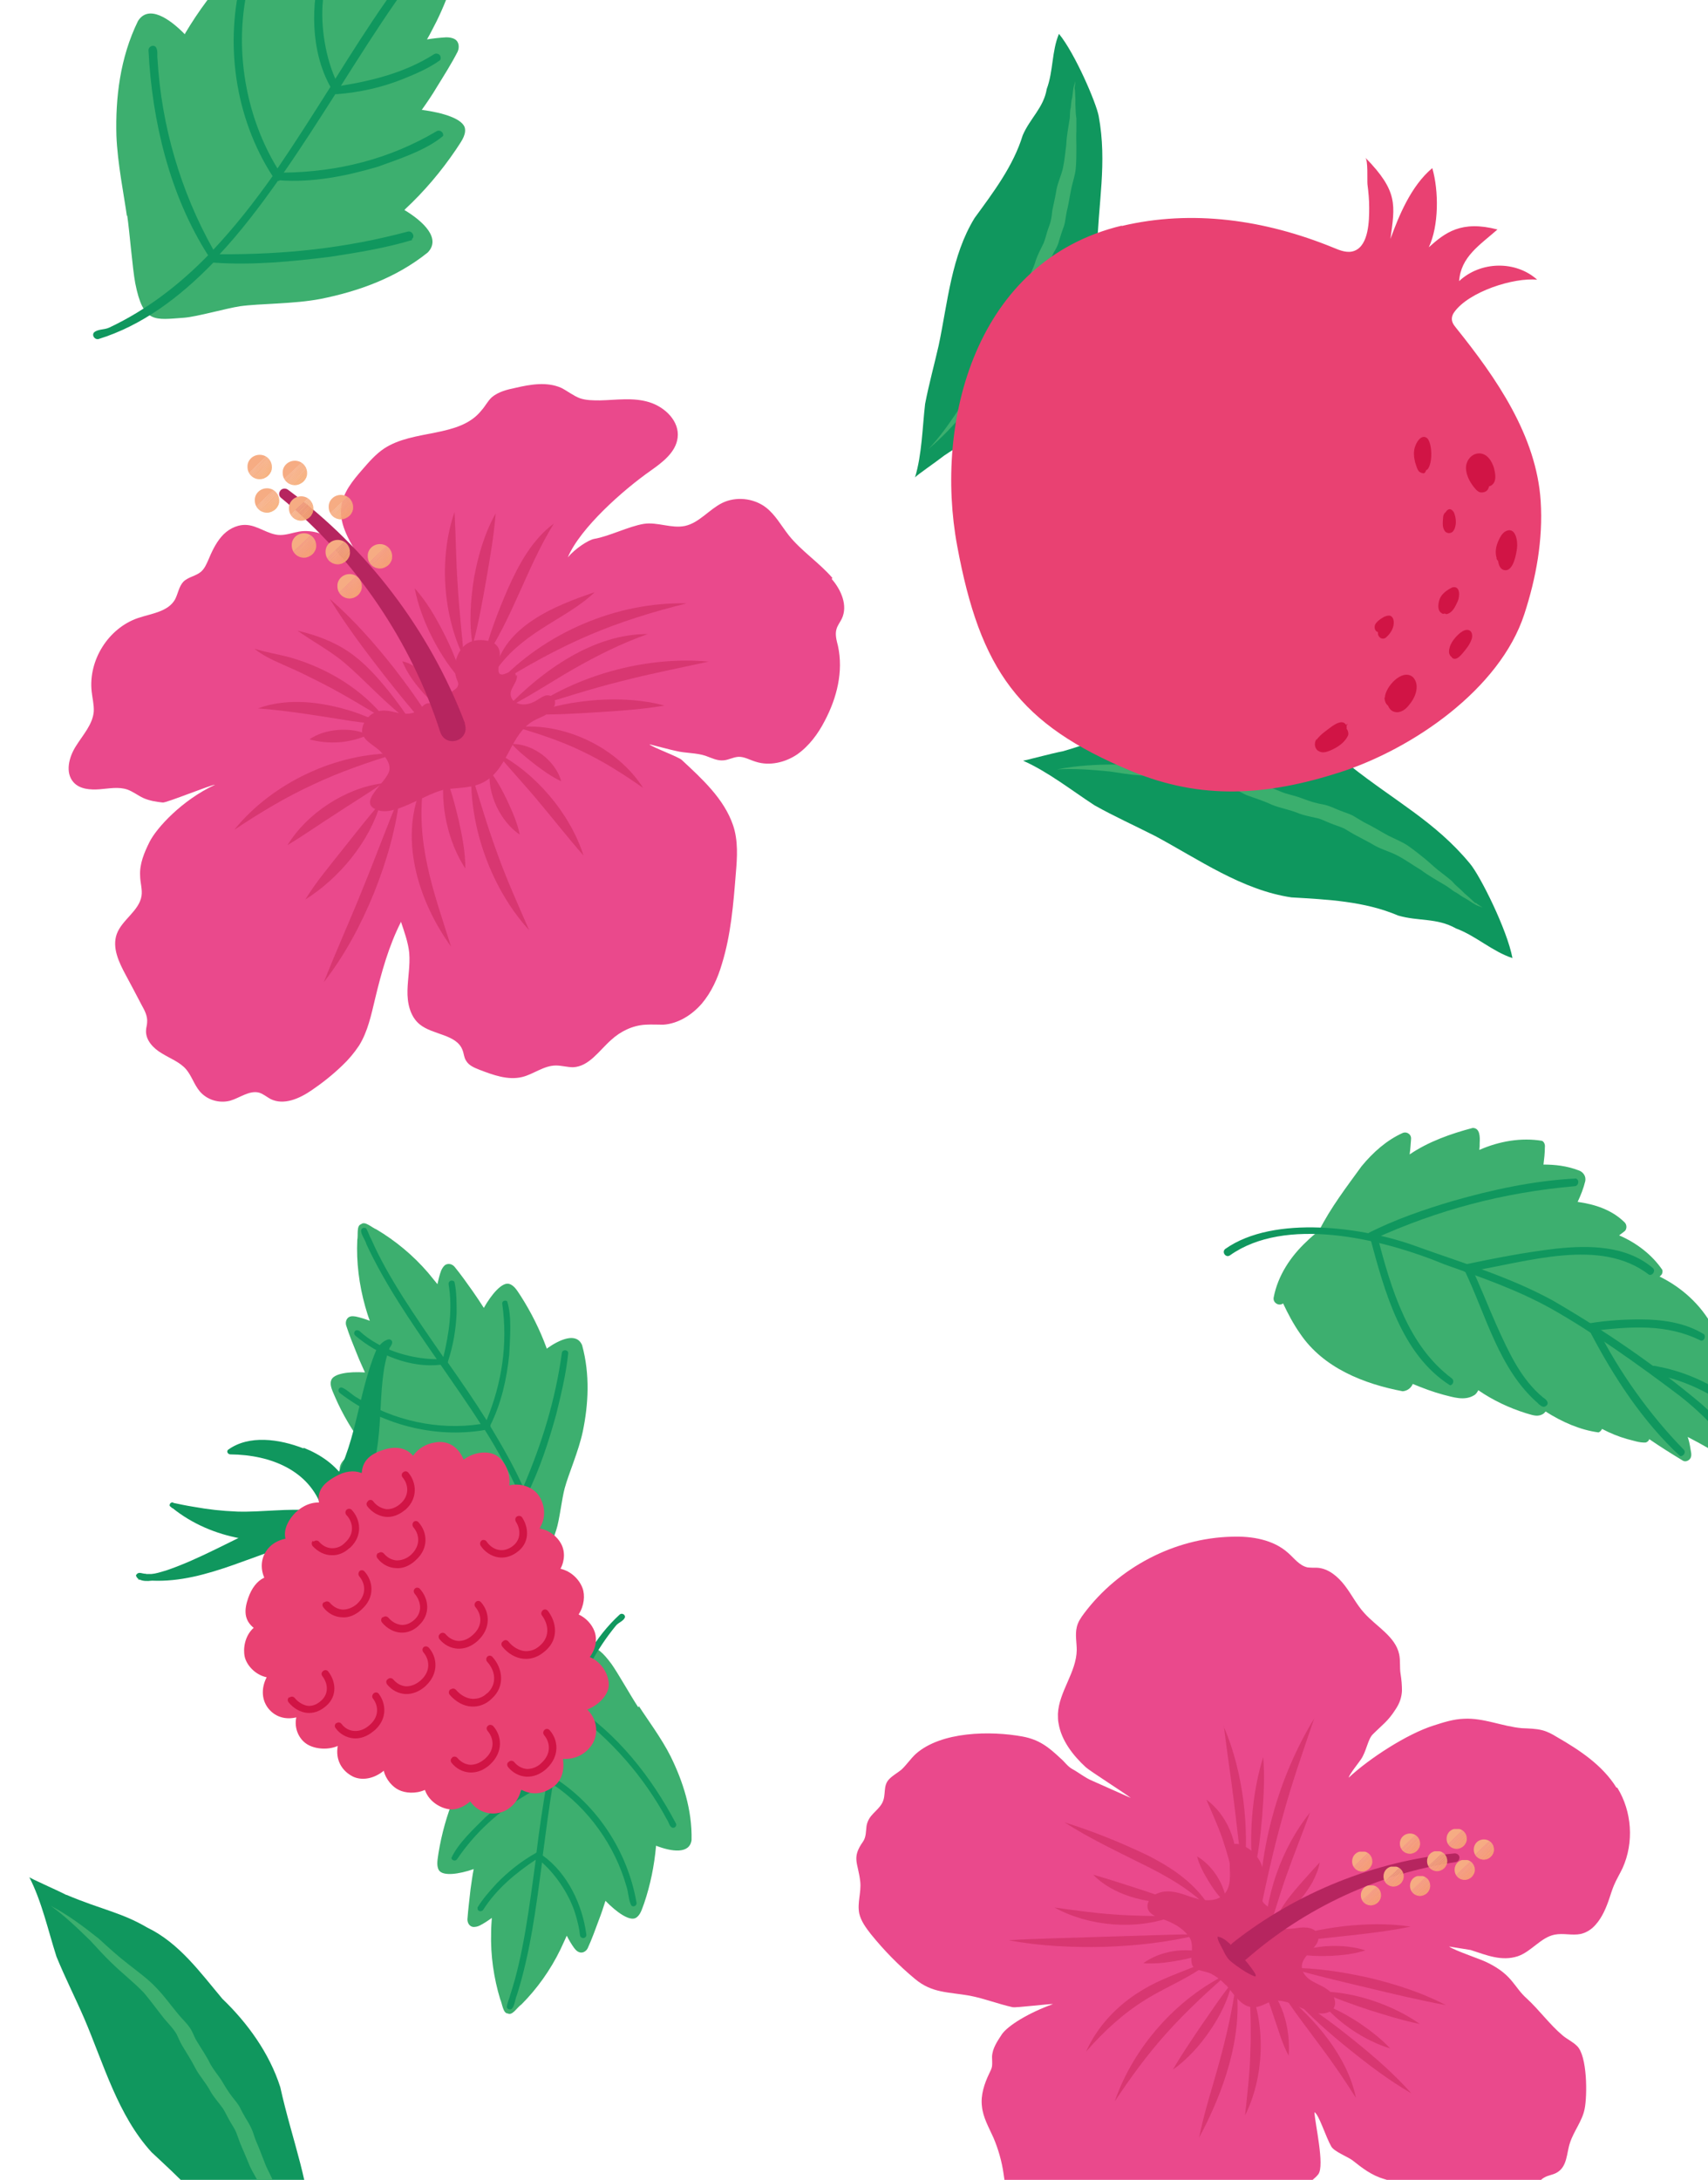 <svg viewBox="0 0 490 625" version="1.1" xmlns:xlink="http://www.w3.org/1999/xlink" xmlns="http://www.w3.org/2000/svg">
  <defs>
    <style>
      .cls-1 {
        fill: none;
      }

      .cls-2 {
        fill: #f6ab7a;
      }

      .cls-3 {
        fill: #f6ab76;
      }

      .cls-4 {
        fill: #f6ab7c;
      }

      .cls-5 {
        fill: #f6ac82;
      }

      .cls-6 {
        fill: #f6ab7d;
      }

      .cls-7 {
        fill: #10975e;
      }

      .cls-8 {
        fill: #d11445;
      }

      .cls-9 {
        fill: #0e975e;
      }

      .cls-10 {
        fill: #d3445a;
      }

      .cls-11 {
        clip-path: url(#clippath-17);
      }

      .cls-12 {
        clip-path: url(#clippath-11);
      }

      .cls-13 {
        clip-path: url(#clippath-16);
      }

      .cls-14 {
        clip-path: url(#clippath-10);
      }

      .cls-15 {
        clip-path: url(#clippath-15);
      }

      .cls-16 {
        clip-path: url(#clippath-13);
      }

      .cls-17 {
        clip-path: url(#clippath-14);
      }

      .cls-18 {
        clip-path: url(#clippath-12);
      }

      .cls-19 {
        clip-path: url(#clippath-1);
      }

      .cls-20 {
        clip-path: url(#clippath-3);
      }

      .cls-21 {
        clip-path: url(#clippath-4);
      }

      .cls-22 {
        clip-path: url(#clippath-2);
      }

      .cls-23 {
        clip-path: url(#clippath-7);
      }

      .cls-24 {
        clip-path: url(#clippath-6);
      }

      .cls-25 {
        clip-path: url(#clippath-9);
      }

      .cls-26 {
        clip-path: url(#clippath-8);
      }

      .cls-27 {
        clip-path: url(#clippath-5);
      }

      .cls-28 {
        fill: #f6ac80;
      }

      .cls-29 {
        fill: #f6ab7e;
      }

      .cls-30 {
        fill: #f6ac81;
      }

      .cls-31 {
        fill: #f6ac83;
      }

      .cls-32 {
        fill: #d83771;
      }

      .cls-33 {
        fill: #e94172;
      }

      .cls-34 {
        fill: #3daf6f;
      }

      .cls-35 {
        fill: #ea498c;
      }

      .cls-36 {
        fill: #f6ab77;
      }

      .cls-37 {
        fill: #f6ab75;
      }

      .cls-38 {
        fill: #b6255f;
      }

      .cls-39 {
        fill: #f6ab78;
      }

      .cls-40 {
        clip-path: url(#clippath);
      }

      .cls-41 {
        fill: #f6ab79;
      }

      .cls-42 {
        fill: #3baf6e;
      }
    </style>
    <clipPath id="clippath">
      <path d="M100.3,171.6c1.8,0,3.6-1.6,3.5-3.5,0-1.9-1.5-3.5-3.5-3.5s-3.6,1.6-3.5,3.5c0,1.9,1.5,3.5,3.5,3.5Z" class="cls-1"></path>
    </clipPath>
    <clipPath id="clippath-1">
      <path d="M109,163c1.8,0,3.6-1.6,3.5-3.5,0-1.9-1.5-3.5-3.5-3.5s-3.6,1.6-3.5,3.5c0,1.9,1.5,3.5,3.5,3.5Z" class="cls-1"></path>
    </clipPath>
    <clipPath id="clippath-2">
      <path d="M96.9,161.8c1.8,0,3.6-1.6,3.5-3.5,0-1.9-1.5-3.5-3.5-3.5s-3.6,1.6-3.5,3.5c0,1.9,1.5,3.5,3.5,3.5Z" class="cls-1"></path>
    </clipPath>
    <clipPath id="clippath-3">
      <path d="M97.8,148.9c1.8,0,3.6-1.6,3.5-3.5,0-1.9-1.5-3.5-3.5-3.5s-3.6,1.6-3.5,3.5c0,1.9,1.5,3.5,3.5,3.5Z" class="cls-1"></path>
    </clipPath>
    <clipPath id="clippath-4">
      <path d="M84.6,139.1c1.8,0,3.6-1.6,3.5-3.5,0-1.9-1.5-3.5-3.5-3.5s-3.6,1.6-3.5,3.5c0,1.9,1.5,3.5,3.5,3.5Z" class="cls-1"></path>
    </clipPath>
    <clipPath id="clippath-5">
      <path d="M87.2,159.9c1.8,0,3.6-1.6,3.5-3.5,0-1.9-1.5-3.5-3.5-3.5s-3.6,1.6-3.5,3.5c0,1.9,1.5,3.5,3.5,3.5Z" class="cls-1"></path>
    </clipPath>
    <clipPath id="clippath-6">
      <path d="M86.4,149.3c1.8,0,3.6-1.6,3.5-3.5,0-1.9-1.5-3.5-3.5-3.5s-3.6,1.6-3.5,3.5c0,1.9,1.5,3.5,3.5,3.5Z" class="cls-1"></path>
    </clipPath>
    <clipPath id="clippath-7">
      <path d="M76.6,147c1.8,0,3.6-1.6,3.5-3.5,0-1.9-1.5-3.5-3.5-3.5s-3.6,1.6-3.5,3.5c0,1.9,1.5,3.5,3.5,3.5Z" class="cls-1"></path>
    </clipPath>
    <clipPath id="clippath-8">
      <path d="M74.5,137.4c1.8,0,3.6-1.6,3.5-3.5,0-1.9-1.5-3.5-3.5-3.5s-3.6,1.6-3.5,3.5c0,1.9,1.5,3.5,3.5,3.5Z" class="cls-1"></path>
    </clipPath>
    <clipPath id="clippath-9">
      <path d="M393.3,546.3c1.5,0,2.9-1.3,2.9-2.9s-1.2-2.9-2.9-2.9-2.9,1.3-2.9,2.9,1.2,2.9,2.9,2.9Z" class="cls-1"></path>
    </clipPath>
    <clipPath id="clippath-10">
      <path d="M390.8,536.6c1.5,0,2.9-1.3,2.9-2.9s-1.2-2.9-2.9-2.9-2.9,1.3-2.9,2.9,1.2,2.9,2.9,2.9Z" class="cls-1"></path>
    </clipPath>
    <clipPath id="clippath-11">
      <path d="M399.8,540.9c1.5,0,2.9-1.3,2.9-2.9s-1.2-2.9-2.9-2.9-2.9,1.3-2.9,2.9,1.2,2.9,2.9,2.9Z" class="cls-1"></path>
    </clipPath>
    <clipPath id="clippath-12">
      <path d="M404.5,531.5c1.5,0,2.9-1.3,2.9-2.9s-1.2-2.9-2.9-2.9-2.9,1.3-2.9,2.9,1.2,2.9,2.9,2.9Z" class="cls-1"></path>
    </clipPath>
    <clipPath id="clippath-13">
      <path d="M417.9,530.1c1.5,0,2.9-1.3,2.9-2.9s-1.2-2.9-2.9-2.9-2.9,1.3-2.9,2.9,1.2,2.9,2.9,2.9Z" class="cls-1"></path>
    </clipPath>
    <clipPath id="clippath-14">
      <path d="M407.4,543.6c1.5,0,2.9-1.3,2.9-2.9s-1.2-2.9-2.9-2.9-2.9,1.3-2.9,2.9,1.2,2.9,2.9,2.9Z" class="cls-1"></path>
    </clipPath>
    <clipPath id="clippath-15">
      <path d="M412.3,536.5c1.5,0,2.9-1.3,2.9-2.9s-1.2-2.9-2.9-2.9-2.9,1.3-2.9,2.9,1.2,2.9,2.9,2.9Z" class="cls-1"></path>
    </clipPath>
    <clipPath id="clippath-16">
      <path d="M420.2,539c1.5,0,2.9-1.3,2.9-2.9s-1.2-2.9-2.9-2.9-2.9,1.3-2.9,2.9,1.2,2.9,2.9,2.9Z" class="cls-1"></path>
    </clipPath>
    <clipPath id="clippath-17">
      <path d="M425.7,533.2c1.5,0,2.9-1.3,2.9-2.9s-1.2-2.9-2.9-2.9-2.9,1.3-2.9,2.9,1.2,2.9,2.9,2.9Z" class="cls-1"></path>
    </clipPath>
  </defs>
  
  <g>
    <g id="Calque_1">
      <g>
        <g>
          <g>
            <path d="M36.5,61.8c.7,4.8,1.5,15.1,2.3,19.4,2.3,11.6,5.5,10.5,14,9.9,3.8-.3,12.1-2.7,16.1-3.3,5.7-.8,15.3-.6,23.1-2.1,10.5-2.1,21.5-5.9,30.7-13.3,3.9-4-1.2-8.9-6.7-12.2,0,0,.2-.1.2-.2,5.5-5.1,10.4-10.9,14.6-17.1,1.2-1.9,2.9-3.9,2.6-6-.4-2.8-6.3-4.6-12.4-5.4,1.5-2.1,3-4.3,4.3-6.5,2.1-3.4,4.2-6.7,6-10.2.6-1.4.3-3-.9-3.6-.7-.4-1.6-.5-2.4-.5-1.8.1-3.7.3-5.5.6,1-1.7,1.8-3.4,2.7-5.1,4-8.1,6.6-16.6,7.7-25,0-1.9,1.3-5.5-.4-6.3-1.2-1.5-4.4.6-6.2,1-8,2.9-15.7,7.4-22.7,13-1.5,1.2-2.9,2.4-4.4,3.8,0-1.9-.3-3.7-.6-5.5-.2-.9-.5-1.7-1-2.3-.9-1-2.5-1-3.7,0-2.9,2.6-5.8,5.4-8.6,8.1-1.8,1.8-3.7,3.7-5.4,5.7-2.1-5.8-5.1-11.2-8-11-2.2.2-3.8,2.3-5.3,3.9-5.2,5.5-9.7,11.6-13.5,18,0,0,0,.2-.1.2-4.5-4.6-10.4-8.5-13.4-3.8-5.2,10.6-6.5,22.2-6.2,32.9.3,7.9,2.2,17.2,3,23h0Z" class="cls-34"></path>
            <path d="M50.1,78.1l-1.5-1.6c.5.5.9,1,1.4,1.5,0,0,0,0,.1,0Z" class="cls-34"></path>
            <path d="M50.2,78.2c.6.4,1.2.7,1.8,1l-1.9-1.1h0c0,0-1.1-.7-1.1-.7.4.2.8.5,1.2.7,0,0,0,0,.1,0Z" class="cls-34"></path>
          </g>
          <path d="M118.1,68.6c1.1-.7.2-2.5-1.1-2.2-18,4.8-35.3,6.6-54,6.5,5.9-6.3,11.4-13.5,16.7-21,.2,0,.4,0,.5-.2,9.4.7,19.1-1.2,28.2-3.9,6.1-2.2,13.8-4.7,18.7-8.8.3-1-.9-1.9-1.8-1.4-13.5,8-28.3,11.7-43.9,11.9,5.1-7.3,10-15,14.8-22.5,0,0,0,0,.1,0,.1,0,.3,0,.4,0,6.4-.5,12.8-1.9,18.8-4.3,3.7-1.5,7.5-3.1,10.7-5.4.2-.2.3-.6.2-.9,0-.8-1.1-1.3-1.8-.9-8.3,5.3-17.6,7.6-26.8,9.1,10.4-16.4,20.4-32.2,31.1-43.4,1-1.2,2.3-2.3,3.2-3.6.2-.4,0-1-.2-1.3-1.7-1.5-3.9,2.8-5.2,3.7-11.5,12.7-21.1,27.6-30.5,42.6-3.2-7.3-4.4-16.7-3.4-23.8.4-2.8,1-5.5,1.9-8.2,0-.3,0-.6-.1-.9-.5-.9-2-.7-2.2.3-3.4,11.1-3.3,24.7,2.4,34.9-5,7.9-10,15.8-15.2,23.4-8.8-14.4-11.9-32.1-9.3-47.9.1-2.3,1.7-5.7,1.4-7.7-.5-.9-2-.7-2.2.3-5.2,19.2-2.1,40.8,8.7,57.5-5.3,7.5-10.9,14.6-17,21.1-9.4-16.7-14.9-35.6-16-54.5-.2-1.2.2-2.6-.5-3.6-.7-.8-2.1-.2-2.1.9,1,20.3,6.1,41.6,17.1,58.8-8.2,8.4-17.5,15.6-28.3,20.7-1.4.7-3.5.4-4.5,1.5-.6.9.4,2.1,1.4,1.8,12.3-3.8,23.1-11.8,32.9-21.9,11.2.8,22.6-.3,33.7-1.7,7.8-1.2,15.8-2.5,23.4-4.8h0Z" class="cls-7"></path>
        </g>
        <g>
          <path d="M484,411.5c.5,1.3.8,2.7,1,4.1.2,1,.5,2.3-.5,3-.5.4-1.2.5-1.7.2-3.3-2-6.5-4-9.7-6.2,0,0,0,.1,0,.2-.2.4-.6.7-1,.8-1.8.1-3.6-.6-5.3-1-2.5-.7-4.9-1.7-7.2-2.9-.2.4-.5.8-1,1-5.3-.7-10.5-3-15.2-6-.3.4-.6.7-1.1.9-1.5.7-3,0-4.5-.4-4.8-1.5-9.5-3.7-13.7-6.6-.3.6-.7,1.2-1.3,1.5-2.7,1.6-5.9.5-8.7-.2-3-.8-5.9-1.9-8.8-3.1-.5,1.2-1.6,2-2.9,2.1-11-2.1-22.7-6.6-29.4-16.5-1.9-2.7-3.5-5.7-4.9-8.7-1.1.9-3-.1-2.7-1.7,1.2-6.3,4.9-11.8,9.4-16,1.1-1.1,2.4-2.2,3.6-3.1h0c3.3-6.6,8-12.7,12.2-18.5,3.3-4,7.2-7.5,11.9-9.6.6-.2,1.2-.1,1.7.3s.7,1,.6,1.7c-.1,1.4-.2,2.8-.4,4.2,5.4-3.7,12-6,18.1-7.6,2.1,0,2.1,2.6,2,4.3,0,.7,0,1.3-.1,2,5.7-2.5,12-3.6,18-2.6.6.3.9,1.1.8,1.8,0,1.7-.2,3.4-.4,5,3.4,0,6.7.4,9.9,1.6.7.2,1.3.6,1.7,1.2.4.6.5,1.2.4,1.9-.5,2.1-1.3,4.1-2.2,6,4.9.7,9.7,2.2,13.4,5.8.7.6.8,1.8.2,2.5-.5.4-1,.8-1.7,1.3,4.9,2.1,9.4,5.5,12.4,9.9.2.9-.2,1.5-.8,1.9,6.3,3.1,11.8,8,15.2,14.3.5,2.2,0,4.4-.6,6.5,4.8,4.1,8.5,9.8,6.3,16,2.1,1.2,4.5,5.3,5.5,6.9,2.4,3.4,5.8,9.9,3.3,14.4-2.8,2.4-2-2-22-12.3h0Z" class="cls-34"></path>
          <path d="M503.8,423.9c-6.8-9-13.1-16.8-21.8-23.6-11.9-9-25.1-18.4-37.2-25.2-9.6-5.3-19.9-8.9-30.2-12.5-19.1-7.9-46-13.8-61.7-2.7-1.2.9-2.5-.9-1.4-1.8,14-9.9,40-6.2,54.7-.8,13.3,4.8,26.9,8.8,39.3,15.6,15,8.7,29.5,18.6,42.8,29.8,6.6,5.9,12,12.8,17.3,19.8.5.6.1,1.6-.6,1.8-.4.1-.9,0-1.2-.4h0Z" class="cls-7"></path>
          <path d="M394,355.2c-1.1.5-2.1-1.1-1.2-1.8,7.6-3.8,15.7-6.6,23.8-9,11.5-3.3,23.5-5.9,35.5-6.5,1.1.4.8,2.1-.3,2.2-20.4,1.8-39.1,6.7-57.8,15.2h0Z" class="cls-7"></path>
          <path d="M420.8,364.7c-1.5.2-1.7-2.1-.3-2.2,8.6-1.8,17.3-3.5,26-4.5,9.4-1,20-.9,27.6,5.5,1,.7.1,2.3-1,2-14-10.8-34.7-3.7-52.3-.8h0Z" class="cls-7"></path>
          <path d="M456.8,381.5c-1.2.2-1.8-1.6-.7-2.1,4.8-.8,9.7-1.1,14.5-1.1,6.2,0,12.9.9,18.3,4.3.5.7,0,1.9-.9,1.8-9.9-4.9-20-4.1-31.2-2.8h0Z" class="cls-7"></path>
          <path d="M474,394c-1-.1-1.5-1.6-.6-2.2,1-.5,2.2.1,3.2.2,6.6,1.4,12.9,4.1,18.6,8,1,.8.2,2.5-1,2.1-6-3.9-12.9-7-20.3-8.1h0Z" class="cls-7"></path>
          <path d="M393,355c-.6-1.4,1.6-2.2,2.1-.8,4,15.6,8.9,31.7,21.4,41,.8.6.4,1.9-.5,2-14-8.9-18.8-27-22.9-42.2h0Z" class="cls-7"></path>
          <path d="M441.4,402.5c-11.4-9.8-15-25.3-21.3-38.4-.5-1.1,1.1-2.1,1.8-1.2,2.7,5.6,4.9,11.4,7.4,17,3.6,8,7.1,15.6,13.4,20.8.9.5,2,1.7.7,2.5-.8.5-1.5-.3-2.1-.7h0Z" class="cls-7"></path>
          <path d="M456.2,381.9c-.5-1.3,1.6-2.2,2.1-.9,6,12,14.8,24.5,24.8,34.7.6.7-.1,1.9-1.1,1.8-10.7-9.9-19-22.6-25.8-35.6Z" class="cls-7"></path>
        </g>
        <g>
          <g>
            <path d="M135,441.3c3.5.9,10.7,3.3,13.9,4,8.6,1.8,8.7-.7,10.7-6.7.9-2.7,1.6-9,2.4-11.9,1.1-4.1,4-10.6,5.2-16.3,1.6-7.7,2.1-16.3-.2-24.7-1.6-3.8-6.4-1.7-10.2,1,0,0,0-.1,0-.2-1.9-5.2-4.4-10.2-7.4-14.9-.9-1.3-1.8-3.1-3.4-3.5-2-.5-5,3-7.2,6.9-1-1.6-2.1-3.2-3.2-4.8-1.7-2.4-3.4-4.8-5.2-7-.8-.9-1.9-1-2.7-.5-.5.4-.8.9-1.1,1.5-.5,1.3-.8,2.6-1.1,4-.9-1.1-1.8-2.2-2.7-3.3-4.3-5-9.4-9.2-14.8-12.4-1.3-.5-3.3-2.5-4.4-1.5-1.4.4-.8,3.1-1.1,4.5-.3,6.3.5,12.8,2.3,19.2.4,1.4.8,2.7,1.3,4-1.3-.5-2.6-.9-3.9-1.2-.6-.1-1.3-.2-1.8,0-.9.3-1.4,1.4-1.1,2.5.9,2.8,2,5.5,3.1,8.2.7,1.8,1.5,3.5,2.3,5.3-4.6-.3-9.1.3-9.7,2.3-.5,1.5.5,3.2,1.1,4.7,2.2,5.1,5.1,9.9,8.4,14.3,0,0,0,.1.1.2-4.4,1.7-8.8,4.6-6.5,8,5.7,6.5,13.2,10.8,20.6,13.7,5.4,2.1,12.4,3.4,16.5,4.5h0Z" class="cls-34"></path>
            <path d="M150,436.7l-1.5.5c.5-.2,1-.3,1.4-.5h0s0,0,0,0Z" class="cls-34"></path>
            <path d="M150.1,436.7c.4-.3.8-.6,1.2-.9l-1.3,1h0s-.8.6-.8.6c.3-.2.6-.4.8-.6,0,0,0,0,0,0h0Z" class="cls-34"></path>
          </g>
          <path d="M163,387.8c-.2-.9-1.7-.9-1.8.1-1.9,13.6-5.7,25.9-11.1,38.5-2.6-5.8-5.9-11.6-9.4-17.4,0-.1,0-.3,0-.4,3.1-6.2,4.7-13.3,5.4-20.3.2-4.8.8-10.7-.6-15.2-.6-.5-1.6,0-1.4.8,1.6,11.5-.1,22.6-4.5,33.3-3.5-5.6-7.3-11.1-11.1-16.5,0,0,0,0,0,0,0,0,0-.2,0-.3,1.5-4.5,2.3-9.2,2.5-14,0-2.9,0-6-.6-8.8-.1-.2-.3-.4-.6-.4-.6-.2-1.2.4-1.1,1,1.2,7.2.1,14.2-1.5,20.9-8.2-11.8-16-23.1-20.6-33.6-.6-1-.9-2.2-1.5-3.2-.2-.3-.7-.3-1-.2-1.5.7.8,3.4,1,4.6,5.3,11.4,12.7,22.2,20.2,33-5.9,0-12.6-1.8-17.2-4.5-1.8-1-3.5-2.2-5-3.6-.2-.1-.4-.2-.7-.2-.8,0-1.1,1.1-.4,1.6,6.5,5.5,15.8,9.3,24.4,8.3,3.9,5.7,7.9,11.3,11.5,17-12.3,1.9-25.2-1.1-35.2-7.4-1.6-.8-3.4-2.8-4.8-3.1-.8,0-1.1,1.1-.4,1.6,11.6,9,27.1,13.1,41.6,10.6,3.6,5.7,6.8,11.6,9.5,17.6-14.1,1.6-28.5,0-41.6-4.7-.8-.2-1.7-.9-2.6-.7-.7.3-.8,1.4,0,1.7,14.1,5.1,30.1,7.8,44.8,5.2,3.4,8,5.6,16.4,6,25.2,0,1.1-.7,2.5-.3,3.5.4.6,1.5.4,1.6-.4.9-9.5-1.4-19.1-5.4-28.6,3.7-7.4,6.3-15.4,8.5-23.4,1.4-5.7,2.8-11.5,3.4-17.3h0Z" class="cls-7"></path>
        </g>
        <g>
          <g>
            <path d="M183.1,489.5c-2-3-5.7-9.6-7.6-12.3-5.2-7.1-6.9-5.3-12.5-2.3-2.5,1.4-7.2,5.5-9.8,7.2-3.6,2.3-10.1,5.2-14.8,8.5-6.4,4.6-12.6,10.6-16.4,18.4-1.4,3.9,3.6,5.6,8.3,6.1,0,0,0,.1,0,.2-2.1,5.1-3.6,10.5-4.5,16-.2,1.6-.7,3.5.1,4.9,1.1,1.8,5.7,1.2,10-.3-.4,1.9-.6,3.8-.9,5.7-.3,2.9-.7,5.8-.9,8.7,0,1.2.7,2.1,1.7,2.2.6,0,1.2-.1,1.8-.4,1.2-.6,2.4-1.4,3.5-2.2-.1,1.4-.2,2.8-.2,4.2-.2,6.6.8,13.2,2.6,19.1.6,1.3.8,4.1,2.2,4.1,1.3.7,2.7-1.8,3.9-2.6,4.4-4.4,8.3-9.8,11.2-15.8.6-1.3,1.2-2.6,1.8-3.9.6,1.2,1.3,2.4,2.1,3.5.4.5.8,1,1.4,1.2.9.4,2-.1,2.5-1.1,1.2-2.6,2.2-5.4,3.2-8.1.7-1.8,1.3-3.6,1.9-5.5,3.2,3.3,6.9,5.9,8.7,4.9,1.4-.8,1.8-2.7,2.4-4.2,1.8-5.3,2.9-10.8,3.4-16.3v-.2c4.4,1.7,9.6,2.5,10.2-1.6.2-8.7-2.5-16.9-6-24-2.6-5.2-6.8-10.8-9.1-14.4h0Z" class="cls-34"></path>
            <path d="M169,482.7l1.5.6c-.5-.2-.9-.4-1.4-.6h0s0,0,0,0Z" class="cls-34"></path>
            <path d="M168.9,482.7c-.5,0-1-.1-1.5-.1h1.6c0,.1,0,.2,0,.2h.9c-.3,0-.7,0-1,0,0,0,0,0-.1,0h0Z" class="cls-34"></path>
          </g>
          <path d="M126.4,510.2c-.5.8.7,1.8,1.4,1.1,10.5-8.8,21.6-15.4,34.1-21.1-2,6.1-3.5,12.6-4.7,19.2-.1,0-.2.2-.3.3-6.5,2.5-12.4,6.7-17.6,11.3-3.4,3.4-7.8,7.4-9.8,11.7.1.8,1.2,1,1.6.4,6.5-9.6,15.3-16.6,25.7-21.6-1.1,6.5-2.1,13.1-2.9,19.7,0,0,0,0,0,0,0,0-.2,0-.2.1-4.1,2.3-7.9,5.3-11.2,8.7-2,2.2-4,4.4-5.5,6.9,0,.2,0,.5.1.7.3.5,1.1.5,1.5,0,3.9-6.1,9.4-10.6,15.1-14.4-1.9,14.2-3.7,27.9-7.3,38.7-.3,1.2-.8,2.2-1,3.4,0,.4.2.7.6.8,1.6.5,1.7-3,2.3-4.1,3.8-12,5.5-25,7.2-38,4.4,3.9,8.1,9.8,9.6,14.9.6,2,1.1,4,1.3,6,0,.2.2.5.4.6.6.5,1.6-.1,1.4-.9-1.1-8.5-5.4-17.5-12.5-22.6.9-6.8,1.8-13.7,2.9-20.4,10.3,6.9,17.9,17.8,21.1,29.2.6,1.6.6,4.3,1.5,5.6.6.5,1.6-.1,1.4-.9-2.5-14.5-11.2-27.9-23.6-35.8,1.2-6.7,2.7-13.2,4.8-19.4,11.5,8.3,21,19.2,27.6,31.5.5.7.6,1.8,1.4,2.2.7.3,1.5-.5,1.1-1.2-7-13.3-17-26-29.7-34,2.9-8.2,6.9-15.9,12.5-22.7.7-.9,2.2-1.3,2.6-2.4.1-.8-.9-1.3-1.5-.8-7,6.4-11.8,15-15.2,24.9-7.7,2.9-15,7.2-22,11.6-4.9,3.2-9.8,6.6-14.2,10.5h0Z" class="cls-7"></path>
        </g>
        <g>
          <path d="M304.9,215.4c10.6-3,15.3-6,23.9-7.4,9.9-2.3,19.9.4,29.6,2.3,9.9.8,20.3,3.5,28.9,9.2,12.7,10.1,24.5,16.1,34.4,28.1,2.9,3.4,10.7,19,12.2,27.1-5.8-1.9-10.5-6.4-16.2-8.5-5.5-3.1-10.8-2-16.6-3.7-9.6-4.1-20.3-4.6-30.6-5.2-14.2-2.1-26.6-10.9-39.1-17.6-5.9-3-11.7-5.6-17.4-8.8-6.6-4.3-13.3-9.6-20.5-12.8.5,0,8.2-2.1,11.4-2.7h0Z" class="cls-9"></path>
          <path d="M423.3,259c-1-.9-2-1.9-3.1-2.8-.6-.6-1.2-1.2-1.9-1.8-.6-.5-1.2-1.1-1.7-1.7-1-.9-2.1-1.7-3.1-2.5-1.4-1-2.6-2.2-3.9-3.3-1.9-1.6-3.8-3.1-5.8-4.5-1.7-1.1-3.7-1.9-5.5-2.8-2.4-1.3-4.6-2.7-7.1-3.9-1-.6-2-1.2-3-1.8-1.1-.6-2.3-.9-3.5-1.4-1.1-.4-2.1-.9-3.2-1.3-1-.4-2.1-.6-3.2-.8-1.9-.4-3.7-1.1-5.6-1.8-1.7-.6-3.6-.9-5.2-1.6-2.5-1.1-5.1-1.9-7.7-2.9-1.2-.5-2.3-1.2-3.6-1.5-1.5-.4-3.1-.6-4.7-.9-3.2-.6-6.4-1.5-9.7-2-3.6-.5-7.3-.3-11-.2-3.4,0-7.1-.1-10.8-.3-5.6,0-11.2.3-16.8,1.4,5.1-.3,10.1.1,15.2.6,2.8.4,5.5.9,8.4,1.1,4.4.4,8.8.2,13.2.9,3.1.6,6.1,1.4,9.1,2.1,1.8.4,3.7.5,5.5,1.2,1.1.4,2.1,1.1,3.1,1.5,2.4.9,4.8,1.6,7.1,2.7,2.4,1,5.1,1.4,7.5,2.4,2,.8,4,1.1,6.1,1.6,1.4.5,2.8,1.2,4.2,1.7,1,.4,2.1.7,3.1,1.2.9.5,1.8,1.1,2.7,1.6,2,1.1,4.1,2.1,6.1,3.3,2,1.1,4.3,1.7,6.4,2.8,2.3,1.2,4.5,2.8,6.7,4.1,2.4,1.8,4.8,3.1,7.3,4.6,1,.6,1.9,1.5,3,2,.9.6,1.7,1.2,2.7,1.7,1.2.7,2.3,1.6,3.6,2.1.4.1.7.3,1.1.4-.7-.5-1.4-.9-2-1.4h0Z" class="cls-42"></path>
        </g>
        <g>
          <path d="M19.1,543.3c10.2,4.3,15.7,5,23.2,9.4,9.1,4.4,15.2,12.9,21.5,20.4,7.2,6.9,13.5,15.6,16.6,25.3,3.5,15.8,8.8,28,9,43.5,0,4.5-3.7,21.5-7.6,28.7-3.3-5.1-4.1-11.6-7.2-16.8-2.3-5.9-7.1-8.3-10.6-13.3-4.9-9.2-12.9-16.3-20.5-23.4-9.7-10.6-13.7-25.2-19.3-38.3-2.6-6-5.5-11.7-8-17.8-2.4-7.5-4.2-15.8-7.8-22.8.3.4,7.7,3.6,10.6,5.1h0Z" class="cls-7"></path>
          <path d="M83.5,651.8c-.2-1.4-.3-2.8-.7-4.1-.1-.9-.2-1.7-.4-2.6-.2-.8-.2-1.6-.3-2.4-.3-1.3-.5-2.6-.8-3.9-.5-1.7-.7-3.3-.9-5-.5-2.4-1-4.8-1.6-7.2-.6-2-1.7-3.8-2.5-5.6-1-2.5-1.9-5-3-7.5-.4-1.1-.7-2.2-1.2-3.3-.5-1.1-1.2-2.2-1.8-3.2-.6-1-1.1-2-1.6-3-.6-1-1.3-1.8-2-2.7-1.2-1.5-2.2-3.2-3.2-4.9-1-1.5-2.2-2.9-3.1-4.5-1.2-2.5-2.8-4.7-4.2-7.1-.6-1.1-1-2.4-1.8-3.5-.9-1.3-2.1-2.4-3.1-3.6-2.1-2.5-4-5.2-6.3-7.6-2.5-2.7-5.5-4.8-8.4-7.1-2.7-2.1-5.5-4.6-8.2-7.1-4.4-3.5-8.9-6.9-13.9-9.5,4.1,2.9,7.8,6.5,11.4,10,1.9,2,3.8,4.2,5.8,6.1,3.1,3.1,6.7,5.8,9.7,9,2,2.4,3.8,4.9,5.8,7.4,1.2,1.4,2.6,2.8,3.5,4.4.5,1,.9,2.1,1.5,3.1,1.3,2.2,2.7,4.3,3.8,6.5,1.2,2.3,3.1,4.3,4.3,6.6,1,1.8,2.5,3.4,3.7,5.1.8,1.3,1.4,2.7,2.2,4,.6,1,1.2,1.9,1.6,2.9.4,1,.7,2,1.1,3,.9,2.1,1.8,4.2,2.7,6.4.9,2.1,2.3,4,3.2,6.2,1,2.4,1.7,4.9,2.6,7.4.7,2.9,1.7,5.4,2.8,8.2.4,1.1.5,2.3,1,3.4.3,1,.6,2,1,3,.5,1.3.7,2.7,1.5,3.9.2.3.4.7.6,1-.2-.8-.5-1.6-.7-2.4h0Z" class="cls-34"></path>
        </g>
        <g>
          <path d="M262.5,136.9c2-6.6,2.1-14.2,2.9-21.1,1.1-5.7,2.6-11.1,3.9-16.8,2.6-12.3,3.6-25.6,10.3-36.5,5.4-7.4,11.1-14.9,13.8-23.7,2.1-4.9,6-7.9,6.9-13.3,1.9-5.1,1.4-10.8,3.5-15.8,4.6,5.6,10.7,19.8,11.4,23.6,2.5,13.5-.2,25-.5,39.2-1,9-5,17.6-10.1,24.8-4.2,7.6-8,15.9-15.2,21.3-5.8,5.1-10.5,6.6-18.5,12-2.3,1.8-8.1,5.8-8.3,6.2h0Z" class="cls-7"></path>
          <path d="M308.4,25.9c0,1.2.2,2.4.1,3.7,0,.8.1,1.5.1,2.3,0,.7.1,1.4.2,2.1,0,1.2,0,2.4,0,3.5-.1,1.5,0,3,0,4.5,0,2.2,0,4.3-.2,6.5-.2,1.8-.8,3.5-1.2,5.3-.5,2.3-.8,4.7-1.4,7-.2,1-.3,2-.5,3-.2,1.1-.7,2.1-1,3.1-.3.9-.6,1.9-.9,2.9-.3.9-.8,1.8-1.3,2.6-.8,1.5-1.3,3.2-2,4.8-.6,1.5-1.5,2.9-1.9,4.4-.6,2.3-1.6,4.5-2.4,6.8-.3,1.1-.5,2.2-1,3.3-.6,1.3-1.4,2.4-2.1,3.7-1.4,2.5-2.6,5.2-4.1,7.7-1.7,2.8-4,5.1-6.1,7.6-2,2.3-4,4.9-6,7.5-3.2,3.8-6.6,7.4-10.4,10.6,3.1-3.2,5.7-6.9,8.2-10.6,1.3-2.1,2.5-4.3,4-6.3,2.2-3.2,4.8-6.1,6.9-9.5,1.3-2.4,2.5-4.9,3.8-7.4.8-1.4,1.8-2.8,2.3-4.4.3-1,.4-2,.8-3,.8-2.1,1.6-4.2,2.2-6.3.7-2.2,2-4.2,2.6-6.5.6-1.8,1.5-3.4,2.3-5.1.5-1.2.8-2.6,1.2-3.8.3-.9.7-1.8.9-2.8.2-.9.3-1.8.4-2.8.4-2,.9-4,1.2-6,.4-2,1.3-3.9,1.8-5.9.5-2.3.7-4.6,1-6.9.1-2.6.6-5,1-7.6.1-1,0-2.1.3-3.1.1-.9.1-1.9.4-2.8.2-1.2.2-2.5.6-3.7.1-.3.2-.7.3-1,0,.7-.2,1.4-.2,2.2h0Z" class="cls-34"></path>
        </g>
        <g>
          <path d="M321.8,64.8c20.2-4.8,41.1-1.8,60.7,6.2,1.9.8,4.1,1.7,6.1.9,4.1-1.6,4.2-8.7,4.2-12.3,0-2.3-.2-4.5-.5-6.8-.1-1.3.2-6.8-.6-7.6,9.5,9.7,8.5,13.6,7.2,23.3,2.4-6.6,5.9-15.2,12-20.3,1.9,6.5,1.9,16.6-1,22.7,4.7-4.2,9.3-7.8,19.7-5.1-5.1,4.5-10.5,7.8-11,14.8,6.2-5.8,16.3-5.9,22.4-.4-6.7-.7-19.6,3.4-23.8,9.3,0,0,0,0,0,0-.6.8-.9,1.9-.5,2.9.2.6.7,1.2,1.1,1.7,11.4,14.2,23,30.8,24.2,49.6.7,11-1.3,22-4.7,32.4-7,21.5-32.1,38.7-53.1,45.4-21,6.7-39.6,7.9-59.6-.4-32.3-13.4-43.4-29-50-64.6-6.6-35.6,5.2-81.7,47.2-91.8h0Z" class="cls-33"></path>
          <path d="M420.6,134.7c.2,2,1.3,3.9,2.6,5.4.5.6,1.1,1.1,1.8,1.1,1.3,0,2-.7,2.2-1.8.5,0,1-.4,1.4-1,.7-1.3.3-2.9,0-4.2-.6-2-2-4.3-4.4-4.2-2.3.1-3.9,2.5-3.6,4.7h0Z" class="cls-8"></path>
          <path d="M406,132.6c.3.9.5,1.9,1.1,2.6.4.3.9.5,1.3.5.4,0,.5-.4.7-.7,0,0,0-.1,0-.2.2,0,.4-.2.5-.3,1.4-1.8,1.3-6.9,0-8.7-1.5-1.5-3,.5-3.5,1.9-.7,1.6-.5,3.3-.1,5Z" class="cls-8"></path>
          <path d="M413.5,175.7c.2.3.6.4.9.2,0,0,0,0,0,0,.1,0,.3.1.5.2,1.8-.3,2.6-2.2,3.3-3.7.6-1.4.8-4.5-1.5-4-1.5.7-3.1,1.8-3.7,3.4-.4,1.2-.7,3,.4,3.9h0Z" class="cls-8"></path>
          <path d="M416.5,188.5c.2.2.4.4.9.4.9-.1,1.6-.9,2.2-1.6,1-1.2,2-2.4,2.5-3.8.5-1.1.3-2.9-1.2-2.9-.9,0-1.7.6-2.4,1.2-1.4,1.3-2.8,3.1-2.8,5.1,0,.6.3,1.2.8,1.5h0Z" class="cls-8"></path>
          <path d="M414,148.4c0-.6.3-1.3.7-1.5.6-1,1.5-1.4,2.4,0,.7,1.6.9,4.1-.3,5.5-.6.6-1.6.6-2.2,0-.9-1.1-.7-2.6-.6-3.9h0Z" class="cls-8"></path>
          <path d="M429.3,160c0,.3.3.6.5.9.2,1.3.7,2.6,2.2,2.6,2.2-.1,3-4.6,3.2-6.3.3-2-.4-6.5-3.4-4.8-.9.6-1.4,1.5-1.8,2.4-.8,1.6-1.2,3.5-.6,5.3h0Z" class="cls-8"></path>
          <path d="M397.3,200c.1-3,4.9-8.4,8-5.9,2,2,1,5.3-.5,7.3-1,1.4-2.3,2.9-4.2,2.8-1.3-.1-2-.9-2.4-1.9-.6-.4-1-1.3-1-2.3h0Z" class="cls-8"></path>
          <path d="M377.7,212.1c1.2-1.6,2.9-2.7,4.5-3.9,1.2-.8,3.1-1.9,4-.3.1-.1.2-.3.4-.4,0,.2-.2.4-.3.6,0,0,0,0,0,0,0,.2.1.5,0,.8.4.5.6,1.2.5,1.8-.9,2.2-3.1,3.6-5.2,4.5-1,.4-2.2.8-3.2.2-1.3-.6-1.5-2.4-.7-3.5h0Z" class="cls-8"></path>
          <path d="M395.3,181.2s0,0,0,0c0,.4,0,.8.2,1.1.4.8,1.4,1.1,2.1.5,1.4-1.2,2.5-3,2.2-4.9-.1-.7-.6-1.4-1.3-1.4-.7,0-1.4.3-2,.7-.8.5-1.6,1.1-2,1.9-.3.8-.1,1.8.7,2.1h0Z" class="cls-8"></path>
        </g>
        <g>
          <path d="M238.8,165.7c-3.8-4.4-8.9-7.7-12.5-12.2-2.2-2.8-3.9-6-6.7-8.1-3.5-2.6-8.5-3.1-12.4-1.2-3.8,1.9-6.6,5.7-10.7,6.6-3.9.8-7.9-1.2-11.8-.6-4.3.7-10,3.6-14.2,4.3-1.7.3-5.5,2.8-7.6,5.3,3.6-8.5,16-19.4,23.7-24.8,3.4-2.4,7.3-5.3,7.8-9.5.6-4.7-3.6-8.8-8.2-10.2s-9.4-.6-14.1-.5c-1.9,0-3.9,0-5.7-.6-1.9-.7-3.6-2.1-5.4-3-4.1-1.8-8.8-1-13.1,0-2.4.5-4.9,1.1-6.8,2.7-1.2,1.1-1.9,2.6-3,3.8-6.3,7.9-19.4,5.3-27.9,10.9-2.4,1.6-4.4,3.9-6.3,6.1-2.7,3.1-5.5,6.5-6,10.6-.7,5.4,2.8,10.4,5.4,15.1,1.2,2.1,2.3,4.4,3.2,6.6-.6-.9-1.1-1.7-1.7-2.6-2.2-3.3-4.6-6.5-7.8-8.8s-7.2-3.8-11.1-3.2c-1.8.3-3.6,1-5.5,1-3.5,0-6.5-2.9-10.1-2.9-2.6,0-5.1,1.4-6.8,3.4-1.7,2-2.8,4.4-3.8,6.8-.5,1.1-1,2.3-2,3.2-1.5,1.3-3.7,1.5-5.1,2.9-1.3,1.4-1.5,3.4-2.4,5.1-2,3.5-6.7,4-10.6,5.3-8.5,2.9-14.3,12.1-13.3,21.1.2,1.9.7,3.8.6,5.7-.3,3.7-3.1,6.7-5.1,9.9-2,3.1-3.2,7.6-.7,10.4,1.8,2,4.8,2.2,7.5,2s5.4-.8,8,.1c1.6.6,3,1.7,4.5,2.4,1.8.8,3.7,1.1,5.6,1.3,1.1.1,13.8-5.1,15-5.1-9.5,4.4-16.8,12.4-18.8,16.4-1.5,3-2.9,6.3-2.7,9.7,0,1.9.7,3.9.4,5.8-.7,4.3-5.6,6.8-7.1,10.9-1.4,3.9.6,8.1,2.6,11.8,1.5,2.8,3,5.6,4.5,8.5.9,1.6,1.8,3.3,1.6,5.1,0,.7-.3,1.5-.3,2.2-.2,2.8,2.1,5.2,4.5,6.6,2.4,1.5,5.2,2.5,7,4.6,1.6,1.9,2.3,4.4,3.9,6.3,2.1,2.5,5.6,3.5,8.7,2.7,2.8-.8,5.6-3.1,8.4-2.3,1.2.4,2.1,1.2,3.2,1.8,3.8,1.9,8.3-.1,11.8-2.5,3.1-2.1,6.1-4.5,8.8-7.1,1.8-1.7,3.4-3.6,4.8-5.7,2.5-4,3.5-8.8,4.6-13.4,1.8-7.5,3.9-15.1,7.4-22,0,0,0-.1,0-.2,1,3,2.1,6,2.4,9,.3,3.6-.4,7.1-.5,10.7s.7,7.5,3.5,9.8c3.8,3.1,10.6,2.8,12.3,7.4.4,1,.4,2.1,1,3,.8,1.4,2.3,2,3.8,2.6,3.9,1.5,8.2,3.1,12.3,2.1,3.3-.8,6.2-3.3,9.7-3.3,1.6,0,3.3.5,4.9.5,4.6-.2,7.5-4.8,10.9-7.8,2.7-2.5,6.2-4.2,9.9-4.4,1.7-.1,3.4,0,5.1,0,4.3-.3,8.2-2.8,11-6,2.8-3.3,4.6-7.3,5.8-11.4,2.6-8.4,3.3-17.2,4-26,.4-4.6.7-9.4-.8-13.8-2.6-7.6-8.9-13.3-14.7-18.7-.9-.9-8.6-3.7-9.3-4.5.1,0,6.9,1.8,7.6,1.9,2.8.7,5.8.5,8.5,1.4,1.7.6,3.4,1.5,5.2,1.3,1.4-.1,2.7-.9,4.2-1,1.7-.1,3.3.9,5,1.4,4,1.3,8.5.2,11.9-2.1,3.4-2.4,6-5.9,7.9-9.6,3.5-6.6,5.4-14.2,3.8-21.5-.4-1.6-.9-3.3-.4-4.9.3-1,1-1.9,1.5-2.9,1.8-3.8-.2-8.3-2.9-11.4h0Z" class="cls-35"></path>
          <g>
            <path d="M67.3,237.8c10.9-13.4,29.2-22,46.5-21.8-8.3,2.6-16.3,5.3-24.1,9-7.8,3.6-15.1,8-22.3,12.8h0Z" class="cls-32"></path>
            <path d="M82.5,242.3c5.5-9.1,16.7-16.4,27.2-17.7-3.9,2.8-9.6,6.2-13.6,8.9-4.6,2.9-8.9,6-13.6,8.8h0Z" class="cls-32"></path>
            <path d="M87.6,257.9c3.1-5.1,6.9-9.5,10.5-14.1,3.3-4.1,7.6-9.7,11.1-13.6-3.2,11.2-11.9,21.6-21.6,27.7h0Z" class="cls-32"></path>
            <path d="M114.8,227.5c-1.1,9.8-3.8,19.3-7.5,28.5-3.7,9.1-8.4,17.9-14.4,25.6,3.6-9.1,7.6-17.9,11.2-26.9,3.7-9,7-18.1,10.8-27.1h0Z" class="cls-32"></path>
            <path d="M88.8,212c4.2-3.1,12.1-3.7,16.8-1.3-5.3,2.4-11.2,2.8-16.8,1.3h0Z" class="cls-32"></path>
            <path d="M74,203.1c8.8-3.2,18.6-1.8,27.2.9,2.9,1,5.7,2.1,8.5,3.6-3.1,0-6.1-.5-9.1-.9-8.9-1.4-17.6-2.9-26.6-3.6h0Z" class="cls-32"></path>
            <path d="M73,186c3.5,1.1,7,1.6,10.6,2.6,10.5,3.1,20.5,9.1,27.3,17.9-6.3-3.7-12.2-7.4-18.7-10.7-3.2-1.6-6.3-3.2-9.6-4.6-3.3-1.5-6.8-2.9-9.6-5.2h0Z" class="cls-32"></path>
            <path d="M85.2,180.8c5.3,1.2,10.5,3.1,15,6.2,4.5,3.1,8.1,7.2,11.5,11.4,2.2,2.8,4.3,5.6,6.2,8.7-7.2-5.1-12.9-11.9-19.6-17.5-4.1-3.3-8.6-5.7-13-8.8h0Z" class="cls-32"></path>
            <path d="M94.6,171.7c6.8,5.9,12.8,12.7,18.4,19.8,5.5,7.1,10.7,14.5,14.8,22.5-6.4-6.4-12-13.3-17.6-20.4-5.5-7.1-10.9-14.2-15.6-21.9h0Z" class="cls-32"></path>
            <path d="M115.4,189.6c4.1.9,7.1,4.2,8.6,8,.5,1.3.8,2.6.7,4.1-1.2-.8-2.1-1.8-3-2.7-2.6-2.9-4.8-5.8-6.3-9.4h0Z" class="cls-32"></path>
            <path d="M119,168.7c3.4,3.8,5.9,8.1,8.2,12.6,2.3,4.5,4.3,9.1,5.4,14.1-6.3-6.7-11.9-17.6-13.6-26.6h0Z" class="cls-32"></path>
            <path d="M133.1,188.6c-6.1-12.3-7.2-28.8-2.7-41.8.4,7.1.4,13.9.9,20.9.4,7,1.2,13.8,1.8,20.9h0Z" class="cls-32"></path>
            <path d="M135.6,185c-1.1-6.4-.6-13,.4-19.4,1.2-6.4,3-12.7,6.2-18.4-.5,6.4-1.6,12.7-2.7,19-1.1,6.3-2.2,12.5-3.9,18.8h0Z" class="cls-32"></path>
            <path d="M138.4,189.9c1.7-7.4,4.4-14.4,7.4-21.3,3.1-6.9,6.9-13.9,13.1-18.5-7.9,12.8-11.9,27.4-20.5,39.8h0Z" class="cls-32"></path>
            <path d="M142,192.6c2.5-13.1,17.3-19,28.6-22.8-4.5,4.3-10.2,7.2-15.4,10.6-5.1,3.3-9.7,7-13.2,12.2h0Z" class="cls-32"></path>
            <path d="M142.6,196.1c13.6-14.7,34.4-23.6,54.4-23.1-9.7,2.4-19.1,5.3-28.2,9.2-9.1,3.9-17.7,8.7-26.2,14h0Z" class="cls-32"></path>
            <path d="M145.2,203.1c10.3-10.8,25.1-21.4,40.6-21.3-7.3,2.6-14,5.9-20.7,9.7-6.7,3.8-13,8.1-20,11.6h0Z" class="cls-32"></path>
            <path d="M152.8,202.7c14.2-9.6,33.4-14.6,50.5-13-8.6,1.9-17,3.5-25.4,5.7-8.5,2.1-16.6,4.8-25,7.3h0Z" class="cls-32"></path>
            <path d="M152.4,204.8c6-2.5,12.4-3.6,18.9-4.1,6.5-.4,13-.1,19.3,1.6-6.4,1.1-12.7,1.5-19,1.9-6.4.4-12.7.8-19.1.6h0Z" class="cls-32"></path>
            <path d="M148.2,208.5c13.6-1.5,28.9,5.8,36.3,17.4-5.6-3.9-11.2-7.5-17.3-10.4-6.1-3-12.4-5-18.9-7h0Z" class="cls-32"></path>
            <path d="M146.8,213.3c6.1-.1,12.6,4.8,14.2,10.7-2.8-1.3-5.1-3-7.5-4.8-2.4-1.9-4.6-3.6-6.7-5.9h0Z" class="cls-32"></path>
            <path d="M142.4,215.8c11.2,5.7,21.2,17.5,25,29.5-4.3-4.9-8.2-9.9-12.4-14.9-4.1-5-8.5-9.6-12.6-14.6h0Z" class="cls-32"></path>
            <path d="M140.4,220.9c2.2,2.8,3.7,5.7,5.2,8.8,1.4,3.1,2.8,6.1,3.5,9.6-5.6-3.8-9.3-11.7-8.6-18.4h0Z" class="cls-32"></path>
            <path d="M135.2,221.6c2.4,7.7,4.6,15.3,7.4,22.9,2.7,7.6,6,14.8,9.2,22.2-10.7-11.7-17.1-29.2-16.6-45.1h0Z" class="cls-32"></path>
            <path d="M127.5,221.9c1.9,4.3,3,8.8,4.1,13.3,1,4.6,1.9,9,1.9,13.8-4.9-7.3-7.4-18.4-6-27.1h0Z" class="cls-32"></path>
            <path d="M121.6,224.2c-2.6,17.2,2.7,31.1,7.8,47.2-9.5-13.1-15.4-31.8-7.8-47.2h0Z" class="cls-32"></path>
          </g>
          <path d="M148,193.8c-.4-3.3-4,1.1-4.9-1-.1-.3-.1-.6-.1-.9,0-1.4.4-2.8.4-4.2,0-2.3-1.4-3.6-3.7-4-2.1-.4-4.5-.2-6.2,1.2-2.9,2.4-3.7,6.9-2.4,10,.2.5.5,1,.3,1.6-.2,1-1.4,1.4-2.1,2.1-.8,1-1.1,2.7-2.2,3.3-1.6.8-3.3-.8-4.9-.1-.7.3-1.2,1-1.8,1.5-1.8,1.6-4,1.5-6.2,1.1-2.6-.6-5.1-1.3-7.6.4-1.4,1-2.5,2.6-2.7,4.3-.4,3,3.4,4.5,5.2,6.3,1.3,1.4,3,3.4,2.6,5.5-.7,3.5-10,9.6-2.9,11.5,5.1,1.4,13.9-5.3,19.2-6.1,3.8-.5,7.9-.3,11.2-2.3,6.6-3.8,7.2-13.5,13.8-17.3,2.1-1.2,4.8-1.7,6-4.2.6-1.2.1-2.6-1.1-3-1.3-.5-2.5.4-3.6,1.1-1.7,1.1-3.8,1.8-5.7,1.1-.9-.3-1.6-.9-1.9-1.7-1-2.4,1.9-4.1,1.6-6.5h0Z" class="cls-32"></path>
          <g>
            <path d="M133.4,207.4c-10.2-26.8-28.1-50.2-50.8-67-.7-.5-1.7-.4-2.2.3-.5.7-.4,1.6.3,2.1,21.3,17.6,37.3,41.2,45.6,67.1,1.7,4.8,8.7,2.4,7-2.5h0Z" class="cls-38"></path>
            <g>
              <g class="cls-40">
                <g>
                  <polygon points="102.9 164.6 96.7 170.5 96.7 164.6 102.9 164.6" class="cls-31"></polygon>
                  <polygon points="103.3 164.6 96.7 170.9 96.7 170.5 102.9 164.6 103.3 164.6" class="cls-31"></polygon>
                  <polygon points="103.7 164.6 96.7 171.3 96.7 170.9 103.3 164.6 103.7 164.6" class="cls-5"></polygon>
                  <polygon points="103.8 164.6 103.9 164.8 103.9 164.8 96.8 171.6 96.7 171.5 96.7 171.3 103.7 164.6 103.8 164.6" class="cls-30"></polygon>
                  <polygon points="103.9 165.2 97.2 171.6 96.9 171.6 96.8 171.6 103.9 164.8 103.9 165.2" class="cls-28"></polygon>
                  <polygon points="103.9 165.6 97.6 171.6 97.2 171.6 103.9 165.2 103.9 165.6" class="cls-29"></polygon>
                  <polygon points="103.9 166 98 171.6 97.6 171.6 103.9 165.6 103.9 166" class="cls-29"></polygon>
                  <polygon points="103.9 166.4 98.4 171.6 98 171.6 103.9 166 103.9 166.4" class="cls-6"></polygon>
                  <polygon points="103.9 166.8 98.8 171.6 98.4 171.6 103.9 166.4 103.9 166.8" class="cls-4"></polygon>
                  <polygon points="103.9 167.2 99.2 171.6 98.8 171.6 103.9 166.8 103.9 167.2" class="cls-2"></polygon>
                  <polygon points="103.9 167.6 99.6 171.6 99.2 171.6 103.9 167.2 103.9 167.6" class="cls-41"></polygon>
                  <polygon points="103.9 167.9 100.1 171.6 99.6 171.6 103.9 167.6 103.9 167.9" class="cls-39"></polygon>
                  <polygon points="103.9 168.3 100.5 171.6 100.1 171.6 103.9 167.9 103.9 168.3" class="cls-36"></polygon>
                  <polygon points="103.9 168.7 100.9 171.6 100.5 171.6 103.9 168.3 103.9 168.7" class="cls-3"></polygon>
                  <polygon points="103.9 169.1 101.3 171.6 100.9 171.6 103.9 168.7 103.9 169.1" class="cls-37"></polygon>
                  <polygon points="103.9 169.5 101.7 171.6 101.3 171.6 103.9 169.1 103.9 169.5" class="cls-37"></polygon>
                  <polygon points="101.7 171.6 103.9 169.5 103.9 171.6 101.7 171.6" class="cls-37"></polygon>
                </g>
              </g>
              <g class="cls-19">
                <g>
                  <polygon points="111.5 156 105.4 161.9 105.4 156 111.5 156" class="cls-31"></polygon>
                  <polygon points="112 156 105.4 162.3 105.4 161.9 111.5 156 112 156" class="cls-31"></polygon>
                  <polygon points="112.4 156 105.4 162.7 105.4 162.3 112 156 112.4 156" class="cls-5"></polygon>
                  <polygon points="112.5 156 112.6 156.2 112.6 156.2 105.5 163 105.4 162.9 105.4 162.7 112.4 156 112.5 156" class="cls-30"></polygon>
                  <polygon points="112.6 156.6 105.8 163 105.6 163 105.5 163 112.6 156.2 112.6 156.6" class="cls-28"></polygon>
                  <polygon points="112.6 157 106.3 163 105.8 163 112.6 156.6 112.6 157" class="cls-29"></polygon>
                  <polygon points="112.6 157.4 106.7 163 106.3 163 112.6 157 112.6 157.4" class="cls-29"></polygon>
                  <polygon points="112.6 157.8 107.1 163 106.7 163 112.6 157.4 112.6 157.8" class="cls-6"></polygon>
                  <polygon points="112.6 158.2 107.5 163 107.1 163 112.6 157.8 112.6 158.2" class="cls-4"></polygon>
                  <polygon points="112.6 158.6 107.9 163 107.5 163 112.6 158.2 112.6 158.6" class="cls-2"></polygon>
                  <polygon points="112.6 159 108.3 163 107.9 163 112.6 158.6 112.6 159" class="cls-41"></polygon>
                  <polygon points="112.6 159.4 108.7 163 108.3 163 112.6 159 112.6 159.4" class="cls-39"></polygon>
                  <polygon points="112.6 159.7 109.1 163 108.7 163 112.6 159.4 112.6 159.7" class="cls-36"></polygon>
                  <polygon points="112.6 160.1 109.6 163 109.1 163 112.6 159.7 112.6 160.1" class="cls-3"></polygon>
                  <polygon points="112.6 160.5 110 163 109.6 163 112.6 160.1 112.6 160.5" class="cls-37"></polygon>
                  <polygon points="112.6 160.9 110.4 163 110 163 112.6 160.5 112.6 160.9" class="cls-37"></polygon>
                  <polygon points="110.4 163 112.6 160.9 112.6 163 110.4 163" class="cls-37"></polygon>
                </g>
              </g>
              <g class="cls-22">
                <g>
                  <polygon points="99.4 154.8 93.3 160.7 93.3 154.8 99.4 154.8" class="cls-31"></polygon>
                  <polygon points="99.8 154.8 93.3 161.1 93.3 160.7 99.4 154.8 99.8 154.8" class="cls-31"></polygon>
                  <polygon points="100.3 154.8 93.3 161.4 93.3 161.1 99.8 154.8 100.3 154.8" class="cls-5"></polygon>
                  <polygon points="100.3 154.8 100.5 155 100.5 155 93.4 161.8 93.3 161.7 93.3 161.4 100.3 154.8 100.3 154.8" class="cls-30"></polygon>
                  <polygon points="100.5 155.4 93.7 161.8 93.4 161.8 93.4 161.8 100.5 155 100.5 155.4" class="cls-28"></polygon>
                  <polygon points="100.5 155.8 94.2 161.8 93.7 161.8 100.5 155.4 100.5 155.8" class="cls-29"></polygon>
                  <polygon points="100.5 156.2 94.6 161.8 94.2 161.8 100.5 155.8 100.5 156.2" class="cls-29"></polygon>
                  <polygon points="100.5 156.6 95 161.8 94.6 161.8 100.5 156.2 100.5 156.6" class="cls-6"></polygon>
                  <polygon points="100.5 157 95.4 161.8 95 161.8 100.5 156.6 100.5 157" class="cls-4"></polygon>
                  <polygon points="100.5 157.4 95.8 161.8 95.4 161.8 100.5 157 100.5 157.4" class="cls-2"></polygon>
                  <polygon points="100.5 157.8 96.2 161.8 95.8 161.8 100.5 157.4 100.5 157.8" class="cls-41"></polygon>
                  <polygon points="100.5 158.1 96.6 161.8 96.2 161.8 100.5 157.8 100.5 158.1" class="cls-39"></polygon>
                  <polygon points="100.5 158.5 97 161.8 96.6 161.8 100.5 158.1 100.5 158.5" class="cls-36"></polygon>
                  <polygon points="100.5 158.9 97.4 161.8 97 161.8 100.5 158.5 100.5 158.9" class="cls-3"></polygon>
                  <polygon points="100.5 159.3 97.9 161.8 97.4 161.8 100.5 158.9 100.5 159.3" class="cls-37"></polygon>
                  <polygon points="100.5 159.7 98.3 161.8 97.9 161.8 100.5 159.3 100.5 159.7" class="cls-37"></polygon>
                  <polygon points="98.3 161.8 100.5 159.7 100.5 161.8 98.3 161.8" class="cls-37"></polygon>
                </g>
              </g>
              <g class="cls-20">
                <g>
                  <polygon points="100.4 141.9 94.2 147.7 94.2 141.9 100.4 141.9" class="cls-31"></polygon>
                  <polygon points="100.8 141.9 94.2 148.1 94.2 147.7 100.4 141.9 100.8 141.9" class="cls-31"></polygon>
                  <polygon points="101.2 141.9 94.2 148.5 94.2 148.1 100.8 141.9 101.2 141.9" class="cls-5"></polygon>
                  <polygon points="101.3 141.9 101.4 142 101.4 142.1 94.3 148.8 94.2 148.8 94.2 148.5 101.2 141.9 101.3 141.9" class="cls-30"></polygon>
                  <polygon points="101.4 142.5 94.7 148.9 94.4 148.9 94.3 148.8 101.4 142.1 101.4 142.5" class="cls-28"></polygon>
                  <polygon points="101.4 142.9 95.1 148.9 94.7 148.9 101.4 142.5 101.4 142.9" class="cls-29"></polygon>
                  <polygon points="101.4 143.3 95.5 148.9 95.1 148.9 101.4 142.9 101.4 143.3" class="cls-29"></polygon>
                  <polygon points="101.4 143.6 95.9 148.9 95.5 148.9 101.4 143.3 101.4 143.6" class="cls-6"></polygon>
                  <polygon points="101.4 144 96.3 148.9 95.9 148.9 101.4 143.6 101.4 144" class="cls-4"></polygon>
                  <polygon points="101.4 144.4 96.7 148.9 96.3 148.9 101.4 144 101.4 144.4" class="cls-2"></polygon>
                  <polygon points="101.4 144.8 97.1 148.9 96.7 148.9 101.4 144.4 101.4 144.8" class="cls-41"></polygon>
                  <polygon points="101.4 145.2 97.6 148.9 97.1 148.9 101.4 144.8 101.4 145.2" class="cls-39"></polygon>
                  <polygon points="101.4 145.6 98 148.9 97.6 148.9 101.4 145.2 101.4 145.6" class="cls-36"></polygon>
                  <polygon points="101.4 146 98.4 148.9 98 148.9 101.4 145.6 101.4 146" class="cls-3"></polygon>
                  <polygon points="101.4 146.4 98.8 148.9 98.4 148.9 101.4 146 101.4 146.4" class="cls-37"></polygon>
                  <polygon points="101.4 146.8 99.2 148.9 98.8 148.9 101.4 146.4 101.4 146.8" class="cls-37"></polygon>
                  <polygon points="99.2 148.9 101.4 146.8 101.4 148.9 99.2 148.9" class="cls-37"></polygon>
                </g>
              </g>
              <g class="cls-21">
                <g>
                  <polygon points="87.2 132.1 81 137.9 81 132.1 87.2 132.1" class="cls-31"></polygon>
                  <polygon points="87.6 132.1 81 138.3 81 137.9 87.2 132.1 87.6 132.1" class="cls-31"></polygon>
                  <polygon points="88 132.1 81 138.7 81 138.3 87.6 132.1 88 132.1" class="cls-5"></polygon>
                  <polygon points="88.1 132.1 88.2 132.2 88.2 132.3 81.1 139.1 81 139 81 138.7 88 132.1 88.1 132.1" class="cls-30"></polygon>
                  <polygon points="88.2 132.7 81.5 139.1 81.2 139.1 81.1 139.1 88.2 132.3 88.2 132.7" class="cls-28"></polygon>
                  <polygon points="88.2 133.1 81.9 139.1 81.5 139.1 88.2 132.7 88.2 133.1" class="cls-29"></polygon>
                  <polygon points="88.2 133.5 82.3 139.1 81.9 139.1 88.2 133.1 88.2 133.5" class="cls-29"></polygon>
                  <polygon points="88.2 133.9 82.7 139.1 82.3 139.1 88.2 133.5 88.2 133.9" class="cls-6"></polygon>
                  <polygon points="88.2 134.2 83.1 139.1 82.7 139.1 88.2 133.9 88.2 134.2" class="cls-4"></polygon>
                  <polygon points="88.2 134.6 83.5 139.1 83.1 139.1 88.2 134.2 88.2 134.6" class="cls-2"></polygon>
                  <polygon points="88.2 135 83.9 139.1 83.5 139.1 88.2 134.6 88.2 135" class="cls-41"></polygon>
                  <polygon points="88.2 135.4 84.4 139.1 83.9 139.1 88.2 135 88.2 135.4" class="cls-39"></polygon>
                  <polygon points="88.2 135.8 84.8 139.1 84.4 139.1 88.2 135.4 88.2 135.8" class="cls-36"></polygon>
                  <polygon points="88.2 136.2 85.2 139.1 84.8 139.1 88.2 135.8 88.2 136.2" class="cls-3"></polygon>
                  <polygon points="88.2 136.6 85.6 139.1 85.2 139.1 88.2 136.2 88.2 136.6" class="cls-37"></polygon>
                  <polygon points="88.2 137 86 139.1 85.6 139.1 88.2 136.6 88.2 137" class="cls-37"></polygon>
                  <polygon points="86 139.1 88.2 137 88.2 139.1 86 139.1" class="cls-37"></polygon>
                </g>
              </g>
              <g class="cls-27">
                <g>
                  <polygon points="89.8 152.9 83.6 158.8 83.6 152.9 89.8 152.9" class="cls-31"></polygon>
                  <polygon points="90.2 152.9 83.6 159.1 83.6 158.8 89.8 152.9 90.2 152.9" class="cls-31"></polygon>
                  <polygon points="90.6 152.9 83.6 159.5 83.6 159.1 90.2 152.9 90.6 152.9" class="cls-5"></polygon>
                  <polygon points="90.7 152.9 90.8 153.1 90.8 153.1 83.7 159.9 83.6 159.8 83.6 159.5 90.6 152.9 90.7 152.9" class="cls-30"></polygon>
                  <polygon points="90.8 153.5 84.1 159.9 83.8 159.9 83.7 159.9 90.8 153.1 90.8 153.5" class="cls-28"></polygon>
                  <polygon points="90.8 153.9 84.5 159.9 84.1 159.9 90.8 153.5 90.8 153.9" class="cls-29"></polygon>
                  <polygon points="90.8 154.3 84.9 159.9 84.5 159.9 90.8 153.9 90.8 154.3" class="cls-29"></polygon>
                  <polygon points="90.8 154.7 85.3 159.9 84.9 159.9 90.8 154.3 90.8 154.7" class="cls-6"></polygon>
                  <polygon points="90.8 155.1 85.7 159.9 85.3 159.9 90.8 154.7 90.8 155.1" class="cls-4"></polygon>
                  <polygon points="90.8 155.4 86.1 159.9 85.7 159.9 90.8 155.1 90.8 155.4" class="cls-2"></polygon>
                  <polygon points="90.8 155.8 86.5 159.9 86.1 159.9 90.8 155.4 90.8 155.8" class="cls-41"></polygon>
                  <polygon points="90.8 156.2 86.9 159.9 86.5 159.9 90.8 155.8 90.8 156.2" class="cls-39"></polygon>
                  <polygon points="90.8 156.6 87.3 159.9 86.9 159.9 90.8 156.2 90.8 156.6" class="cls-36"></polygon>
                  <polygon points="90.8 157 87.8 159.9 87.3 159.9 90.8 156.6 90.8 157" class="cls-3"></polygon>
                  <polygon points="90.8 157.4 88.2 159.9 87.8 159.9 90.8 157 90.8 157.4" class="cls-37"></polygon>
                  <polygon points="90.8 157.8 88.6 159.9 88.2 159.9 90.8 157.4 90.8 157.8" class="cls-37"></polygon>
                  <polygon points="88.6 159.9 90.8 157.8 90.8 159.9 88.6 159.9" class="cls-37"></polygon>
                </g>
              </g>
              <g class="cls-24">
                <g>
                  <polygon points="89 142.3 82.9 148.1 82.9 142.3 89 142.3" class="cls-31"></polygon>
                  <polygon points="89.4 142.3 82.9 148.5 82.9 148.1 89 142.3 89.4 142.3" class="cls-31"></polygon>
                  <polygon points="89.8 142.3 82.9 148.9 82.9 148.5 89.4 142.3 89.8 142.3" class="cls-5"></polygon>
                  <polygon points="89.9 142.3 90 142.4 90 142.5 82.9 149.2 82.9 149.1 82.9 148.9 89.8 142.3 89.9 142.3" class="cls-30"></polygon>
                  <polygon points="90 142.9 83.3 149.3 83 149.3 82.9 149.2 90 142.5 90 142.9" class="cls-28"></polygon>
                  <polygon points="90 143.3 83.7 149.3 83.3 149.3 90 142.9 90 143.3" class="cls-29"></polygon>
                  <polygon points="90 143.6 84.1 149.3 83.7 149.3 90 143.3 90 143.6" class="cls-29"></polygon>
                  <polygon points="90 144 84.5 149.3 84.1 149.3 90 143.6 90 144" class="cls-6"></polygon>
                  <polygon points="90 144.4 84.9 149.3 84.5 149.3 90 144 90 144.4" class="cls-4"></polygon>
                  <polygon points="90 144.8 85.4 149.3 84.9 149.3 90 144.4 90 144.8" class="cls-2"></polygon>
                  <polygon points="90 145.2 85.8 149.3 85.4 149.3 90 144.8 90 145.2" class="cls-41"></polygon>
                  <polygon points="90 145.6 86.2 149.3 85.8 149.3 90 145.2 90 145.6" class="cls-39"></polygon>
                  <polygon points="90 146 86.6 149.3 86.2 149.3 90 145.6 90 146" class="cls-36"></polygon>
                  <polygon points="90 146.4 87 149.3 86.6 149.3 90 146 90 146.4" class="cls-3"></polygon>
                  <polygon points="90 146.8 87.4 149.3 87 149.3 90 146.4 90 146.8" class="cls-37"></polygon>
                  <polygon points="90 147.2 87.8 149.3 87.4 149.3 90 146.8 90 147.2" class="cls-37"></polygon>
                  <polygon points="87.8 149.3 90 147.2 90 149.3 87.8 149.3" class="cls-37"></polygon>
                </g>
              </g>
              <g class="cls-23">
                <g>
                  <polygon points="79.1 140 73 145.8 73 140 79.1 140" class="cls-31"></polygon>
                  <polygon points="79.6 140 73 146.2 73 145.8 79.1 140 79.6 140" class="cls-31"></polygon>
                  <polygon points="80 140 73 146.6 73 146.2 79.6 140 80 140" class="cls-5"></polygon>
                  <polygon points="80.1 140 80.2 140.1 80.2 140.2 73.1 146.9 73 146.9 73 146.6 80 140 80.1 140" class="cls-30"></polygon>
                  <polygon points="80.2 140.6 73.4 147 73.1 147 73.1 146.9 80.2 140.2 80.2 140.6" class="cls-28"></polygon>
                  <polygon points="80.2 140.9 73.8 147 73.4 147 80.2 140.6 80.2 140.9" class="cls-29"></polygon>
                  <polygon points="80.2 141.3 74.3 147 73.8 147 80.2 140.9 80.2 141.3" class="cls-29"></polygon>
                  <polygon points="80.2 141.7 74.7 147 74.3 147 80.2 141.3 80.2 141.7" class="cls-6"></polygon>
                  <polygon points="80.2 142.1 75.1 147 74.7 147 80.2 141.7 80.2 142.1" class="cls-4"></polygon>
                  <polygon points="80.2 142.5 75.5 147 75.1 147 80.2 142.1 80.2 142.5" class="cls-2"></polygon>
                  <polygon points="80.2 142.9 75.9 147 75.5 147 80.2 142.5 80.2 142.9" class="cls-41"></polygon>
                  <polygon points="80.2 143.3 76.3 147 75.9 147 80.2 142.9 80.2 143.3" class="cls-39"></polygon>
                  <polygon points="80.2 143.7 76.7 147 76.3 147 80.2 143.3 80.2 143.7" class="cls-36"></polygon>
                  <polygon points="80.2 144.1 77.2 147 76.7 147 80.2 143.7 80.2 144.1" class="cls-3"></polygon>
                  <polygon points="80.2 144.5 77.6 147 77.2 147 80.2 144.1 80.2 144.5" class="cls-37"></polygon>
                  <polygon points="80.2 144.9 78 147 77.6 147 80.2 144.5 80.2 144.9" class="cls-37"></polygon>
                  <polygon points="78 147 80.2 144.9 80.2 147 78 147" class="cls-37"></polygon>
                </g>
              </g>
              <g class="cls-26">
                <g>
                  <polygon points="77 130.3 70.9 136.2 70.9 130.3 77 130.3" class="cls-31"></polygon>
                  <polygon points="77.4 130.3 70.9 136.6 70.9 136.2 77 130.3 77.4 130.3" class="cls-31"></polygon>
                  <polygon points="77.9 130.3 70.9 137 70.9 136.6 77.4 130.3 77.9 130.3" class="cls-5"></polygon>
                  <polygon points="77.9 130.3 78.1 130.5 78.1 130.5 71 137.3 70.9 137.2 70.9 137 77.9 130.3 77.9 130.3" class="cls-30"></polygon>
                  <polygon points="78.1 130.9 71.3 137.4 71 137.4 71 137.3 78.1 130.5 78.1 130.9" class="cls-28"></polygon>
                  <polygon points="78.1 131.3 71.7 137.4 71.3 137.4 78.1 130.9 78.1 131.3" class="cls-29"></polygon>
                  <polygon points="78.1 131.7 72.2 137.4 71.7 137.4 78.1 131.3 78.1 131.7" class="cls-29"></polygon>
                  <polygon points="78.1 132.1 72.6 137.4 72.2 137.4 78.1 131.7 78.1 132.1" class="cls-6"></polygon>
                  <polygon points="78.1 132.5 73 137.4 72.6 137.4 78.1 132.1 78.1 132.5" class="cls-4"></polygon>
                  <polygon points="78.1 132.9 73.4 137.4 73 137.4 78.1 132.5 78.1 132.9" class="cls-2"></polygon>
                  <polygon points="78.1 133.3 73.8 137.4 73.4 137.4 78.1 132.9 78.1 133.3" class="cls-41"></polygon>
                  <polygon points="78.1 133.7 74.2 137.4 73.8 137.4 78.1 133.3 78.1 133.7" class="cls-39"></polygon>
                  <polygon points="78.1 134.1 74.6 137.4 74.2 137.4 78.1 133.7 78.1 134.1" class="cls-36"></polygon>
                  <polygon points="78.1 134.5 75 137.4 74.6 137.4 78.1 134.1 78.1 134.5" class="cls-3"></polygon>
                  <polygon points="78.1 134.9 75.5 137.4 75 137.4 78.1 134.5 78.1 134.9" class="cls-37"></polygon>
                  <polygon points="78.1 135.2 75.9 137.4 75.5 137.4 78.1 134.9 78.1 135.2" class="cls-37"></polygon>
                  <polygon points="75.9 137.4 78.1 135.2 78.1 137.4 75.9 137.4" class="cls-37"></polygon>
                </g>
              </g>
            </g>
          </g>
        </g>
        <g>
          <path d="M463.7,512.5c-4-6.4-10.5-10.7-17.1-14.5-1.3-.8-2.6-1.5-4.1-1.9-1.9-.5-3.9-.5-5.9-.6-5.6-.5-11-3-16.6-2.7-3,.1-5.8,1-8.6,1.9-7.7,2.4-18.6,9.5-24.5,15,.3-1.1,2.9-4.3,3.5-5.2,1.6-2.3,2-5.8,3.4-7.2,2.8-2.8,4.4-3.8,6.5-7.1,1.3-1.9,1.8-3.6,1.9-5.4,0-1.5-.1-3.1-.4-4.9-.3-1.8,0-3.7-.4-5.6-1.1-5.1-6.5-7.9-10-11.8-2.2-2.4-3.6-5.3-5.6-7.9-2-2.6-4.7-4.9-7.9-5.1-1,0-1.9,0-2.8-.1-2.3-.5-3.8-2.6-5.5-4.1-4.3-3.9-10.5-4.9-16.2-4.7-16.5.4-32.5,8.8-42.4,22-.9,1.2-1.8,2.5-2.1,4-.5,2.1,0,4.4,0,6.5-.1,6.4-5.1,11.9-5.4,18.3,0,1,0,1.9.2,2.8.8,4.8,4.1,9.1,7.8,12.5,1.2,1.1,11.6,7.7,12.9,8.8-.5-.2-10.5-4.7-11-4.9-2-.8-4.1-2.5-5.8-3.4-1.4-.8-2.1-2-3.4-3.1-3.3-3.1-6-5.3-10.8-6.2-9.2-1.7-23.4-1.5-30.7,5-1.5,1.4-2.6,3.1-4.1,4.5-1.1.9-2.4,1.6-3.4,2.6-2.1,2-.8,4.7-2.2,7.1-1.4,2.4-3.8,3.2-4.4,6.4-.2,1.5-.1,3.2-1,4.5-3.4,4.8-1.4,6-.8,11.6.3,3-.9,6-.3,9,.5,2.2,1.9,4.1,3.3,5.9,3.8,4.7,8,9,12.7,12.9,4.9,4.1,9.5,3.7,15.7,4.8,4.2.8,8.2,2.4,12.3,3.3,0,0,.1,0,.1,0,.8.2,10.6-1,11.5-.9-7,2.5-13,6.2-14.7,8.7-1.3,2-2.7,4-2.8,6.4,0,.9.1,1.8,0,2.7-.1.8-.5,1.4-.8,2.1-1.4,2.9-2.5,6.2-2.1,9.4.3,3.2,2,6.1,3.3,9,1.4,3.3,2.4,6.8,2.9,10.3.4,2.7.6,5.8,2.8,7.6,2.2,1.9,5.8,1.7,7.6,4,1.8,2.3.7,6,2.5,8.4,1.3,1.7,3.7,2.1,5.8,2.2,1.3,0,2.6,0,3.7.7,1.8,1,2.6,3.2,4.5,3.9,2.3.8,4.7-1.3,7.1-.9.9.2,1.7.8,2.6,1.1,1.8.8,3.8.8,5.7.8,7.8.1,15.8.2,23.2-2.5,5.5-2,10.4-5.6,15.1-9.1.7-.5,1.3-1,1.8-1.7,1.6-2.2.5-5.5,1.6-8,1.2-2.8,4.5-4,6.3-6.3,1.9-2.5-1-14.7-1.1-17.8,1.3.7,3.2,7,4.8,9.8.8,1.5,4.8,3,6.1,4,2.8,2.2,5.4,4.3,9.2,5.4,3.5,1.1,7.2,1.8,10.5,3.5,2,1.1,3.9,2.6,6.1,3.3,4.6,1.5,9.4,0,13.8-1.2,4.3-1.2,9.7-1.3,13.3-4.3.7-.6,1.4-1.4,2.2-1.8,1-.6,2.3-.7,3.4-1.3,3.2-1.7,2.9-5.7,3.9-8.6,1.1-3.4,3.5-6.2,4.2-9.7.8-3.8.8-15.3-2.2-18.1-1.2-1.2-2.8-1.9-4.1-3-3.7-3.1-6.7-7.3-10.3-10.6-3.7-3.3-4-6.6-10.9-10.1-2.2-1.2-9.3-3.4-11.4-4.8.1,0,6.1,1,6.2,1,4.6,1.5,8.9,3.3,13.5,1.8,3.9-1.3,6.6-5.4,10.6-6.2,2.5-.5,5,.3,7.5-.2,1.7-.4,3.2-1.4,4.3-2.7,1.8-2,3-4.8,3.9-7.5.4-1.2.8-2.5,1.3-3.7.7-1.7,1.7-3.3,2.5-5,3.3-7.3,2.7-16.2-1.5-23h0Z" class="cls-35"></path>
          <g>
            <path d="M346.1,516c6.7,4.9,10.2,14.8,7.9,22.8-1-4-2-7.8-3.3-11.6-1.3-3.8-3-7.4-4.6-11.2h0Z" class="cls-32"></path>
            <path d="M351,494.9c3,6.8,4.7,14,5.7,21.3.9,7.3,1.1,14.8,0,22.1-1.1-7.3-1.8-14.5-2.7-21.7-.9-7.2-2-14.4-2.9-21.7h0Z" class="cls-32"></path>
            <path d="M362.4,503.9c.5,5.7.1,11.3-.3,16.9-.5,5.6-1.1,11.2-2.5,16.7-1.5-10.3-.4-23.7,2.8-33.7h0Z" class="cls-32"></path>
            <path d="M377.1,492.5c-3.2,9.4-6.5,18.7-9.1,28.3-2.7,9.5-4.8,19.2-6.8,28.9-.1-19.8,5.6-40.3,15.9-57.1h0Z" class="cls-32"></path>
            <path d="M375.9,519.5c-2.3,6.3-4.8,12.4-7,18.7-2.2,6.3-4,12.6-6.1,19-.2-13.1,4.9-27.5,13.1-37.6h0Z" class="cls-32"></path>
            <path d="M365.2,553.4c1-5.8,5.6-10.7,9.4-15,1.3-1.5,2.6-2.9,4-4.4-.3,2-1.2,3.9-2.1,5.7-3,5.2-7.3,9.2-11.2,13.7h0Z" class="cls-32"></path>
            <path d="M366.5,556.8c6-2.4,12.4-3.7,18.8-4.5,6.4-.7,12.9-.9,19.4.1-6.3,1.3-12.6,2-19,2.7-6.4.7-12.7,1.4-19.1,1.6h0Z" class="cls-32"></path>
            <path d="M369.8,564.2c7.8,0,15.5,1.2,23.1,2.9,7.5,1.8,15,4.2,21.9,7.8-7.6-1.4-15.1-3.2-22.6-5-7.5-1.8-15-3.5-22.4-5.7h0Z" class="cls-32"></path>
            <path d="M378.8,571c9.5,0,20.8,3.8,28.5,9.3-5-1-9.7-2.5-14.5-4-4.8-1.6-9.4-3.2-14-5.3h0Z" class="cls-32"></path>
            <path d="M379.4,574.6c3.8,1.3,7.1,3.2,10.4,5.3,3.2,2.2,6.3,4.5,9,7.4-6.9-2-14.8-7.2-19.3-12.8h0Z" class="cls-32"></path>
            <path d="M370.9,572.6c6.4,3.7,12.2,8.1,17.9,12.7,5.7,4.6,11.2,9.4,16.1,14.9-6.4-3.7-12.2-8.1-17.9-12.7-5.7-4.6-11.2-9.4-16.1-14.9h0Z" class="cls-32"></path>
            <path d="M368,571.4c9.3,7.4,18.6,18.3,21,30.1-3.3-5.2-6.7-10.2-10.4-15.1-3.2-4.4-7.9-10.3-10.7-15h0Z" class="cls-32"></path>
            <path d="M358.6,570c4.6,11.2,4,25.7-1.4,36.5.6-6.1,1.4-12.1,1.5-18.2.3-6.1,0-12.1-.2-18.3h0Z" class="cls-32"></path>
            <path d="M354.6,568.9c2.1,14.9-3.6,31-10.6,44,1.5-7.5,3.9-14.6,5.9-22,2-7.3,3.6-14.5,4.7-22.1h0Z" class="cls-32"></path>
            <path d="M353.4,568.7c-1.2,5-3.5,9.5-6.4,13.7-2.9,4.2-6.3,8-10.5,11,2.5-4.4,5.3-8.4,8.1-12.6,2.9-4.1,5.5-8.2,8.7-12.1h0Z" class="cls-32"></path>
            <path d="M352.4,565.8c-6.2,5.4-12.2,11-17.7,17.1-5.5,6.1-10.3,12.7-14.9,19.6,5.4-15.6,17.7-29.5,32.6-36.7h0Z" class="cls-32"></path>
            <path d="M348.4,561.4c-5.7,5.2-13.3,7.9-19.7,11.9-6.5,4-12,9.1-17.1,14.9,3.2-7.2,8.9-13.2,15.6-17.3,6.7-4.2,14.1-6.1,21.2-9.5h0Z" class="cls-32"></path>
            <path d="M344,554.7c-8.9,2.2-18.1,3.2-27.2,3.5-9.2.2-18.4-.2-27.4-1.9,7.9-.5,19.3-.7,27.3-1,8.1-.2,19.4-.7,27.3-.7h0Z" class="cls-32"></path>
            <path d="M302.4,546.9c5.8.8,11.3,1.6,17.1,2,4.9.4,12.1.5,17.2.5-10.6,4.1-24.3,3-34.2-2.5h0Z" class="cls-32"></path>
            <path d="M313.6,537.5c3.5,1,8.2,2.5,11.6,3.6,3.9,1.3,7.8,2.4,11.5,4.4-7.9.3-17.5-2.2-23.1-8h0Z" class="cls-32"></path>
            <path d="M305.4,522.5c8,2.5,15.7,5.6,23.3,9.2,7.5,3.7,15,8.7,19,16.3-5.7-6-12.9-10.1-20.3-13.7-7.4-3.7-15-7.3-22-11.8h0Z" class="cls-32"></path>
            <path d="M343.3,532.2c4.6,2.6,8.2,8.3,8.6,13.6-2.1-1.8-3.7-4-5.1-6.3-1.4-2.3-2.7-4.6-3.4-7.3h0Z" class="cls-32"></path>
            <path d="M328,562.9c4.7-3.5,12.1-4.7,17.7-2.9-2.9,1.2-5.7,1.8-8.7,2.3-3,.5-5.9.8-9,.6h0Z" class="cls-32"></path>
            <path d="M361.5,567.5c6.4,4.7,8.8,14.3,8.2,21.9-1.9-3.5-2.9-7.3-4.2-11-1.2-3.7-2.5-7.2-4-10.9h0Z" class="cls-32"></path>
            <path d="M371.3,560.1c5.9-2.5,14.2-2.9,20.4-.9-3.3,1.1-6.7,1.4-10.1,1.6-3.4.1-6.8,0-10.2-.7h0Z" class="cls-32"></path>
          </g>
          <path d="M351.7,569.1h0c2.4,2.7,4.5,6.6,8.1,6.4,1.8,0,3.4-1.2,5.1-1.7,4.7-1.1,9,3.2,13.7,3.5,1.5.1,3.2-.3,4-1.5,1-1.6.1-3.8-1.3-5s-3.2-1.8-4.9-2.8-3.1-2.6-2.9-4.5c.3-3.4,5.7-5.5,4.6-8.7-.7-2.2-3.7-2.4-5.9-2-2.3.3-5,.7-6.4-1.2-1-1.4-.7-3.4-1.8-4.7-.6-.6-1.5-1-1.8-1.8-.2-.6,0-1.2.1-1.8.8-2.9.7-6.1-.5-8.9-1.2-2.8-3.7-5-6.6-5.7-.4,0-.8-.1-1.1,0-.4.2-.6.6-.7,1-1.7,4.3,1,10.2-2.3,13.5-1.8,1.8-4.8,1.9-7.3,1.3-2.5-.6-4.9-1.8-7.4-2.1-2.5-.4-5.5.3-6.8,2.6-.3.6-.5,1.2-.4,1.8.2,1.9,2.4,2.8,4.2,3.4,3,1,6,2.6,7.8,5.2,1.8,2.7-.4,6.8,1.2,8.6.8,1,3.6,1.2,4.8,1.8,1.7.8,3.2,2,4.5,3.4h0Z" class="cls-32"></path>
          <g>
            <path d="M353.7,557c18.3-14.4,40.7-23.4,63.6-25.6.7,0,1.3.4,1.4,1.1,0,.7-.4,1.3-1.1,1.4-22.2,3.3-43.3,13.2-60,27.8-3.2,2.6-7-2-3.9-4.7h0Z" class="cls-38"></path>
            <g>
              <g class="cls-25">
                <g>
                  <polygon points="395.4 540.6 390.4 545.3 390.4 540.6 395.4 540.6" class="cls-31"></polygon>
                  <polygon points="395.7 540.6 390.4 545.7 390.4 545.3 395.4 540.6 395.7 540.6" class="cls-31"></polygon>
                  <polygon points="396 540.6 390.4 546 390.4 545.7 395.7 540.6 396 540.6" class="cls-5"></polygon>
                  <polygon points="396.2 540.6 396.2 540.6 396.2 540.7 390.4 546.3 390.4 546.3 390.4 546.3 390.4 546 396 540.6 396.2 540.6" class="cls-30"></polygon>
                  <polygon points="396.2 541 390.7 546.3 390.4 546.3 396.2 540.7 396.2 541" class="cls-28"></polygon>
                  <polygon points="396.2 541.4 391 546.3 390.7 546.3 396.2 541 396.2 541.4" class="cls-29"></polygon>
                  <polygon points="396.2 541.7 391.4 546.3 391 546.3 396.2 541.4 396.2 541.7" class="cls-29"></polygon>
                  <polygon points="396.2 542 391.7 546.3 391.4 546.3 396.2 541.7 396.2 542" class="cls-6"></polygon>
                  <polygon points="396.2 542.3 392 546.3 391.7 546.3 396.2 542 396.2 542.3" class="cls-4"></polygon>
                  <polygon points="396.2 542.6 392.4 546.3 392 546.3 396.2 542.3 396.2 542.6" class="cls-2"></polygon>
                  <polygon points="396.2 543 392.7 546.3 392.4 546.3 396.2 542.6 396.2 543" class="cls-41"></polygon>
                  <polygon points="396.2 543.3 393.1 546.3 392.7 546.3 396.2 543 396.2 543.3" class="cls-39"></polygon>
                  <polygon points="396.2 543.6 393.4 546.3 393.1 546.3 396.2 543.3 396.2 543.6" class="cls-36"></polygon>
                  <polygon points="396.2 543.9 393.7 546.3 393.4 546.3 396.2 543.6 396.2 543.9" class="cls-3"></polygon>
                  <polygon points="396.2 544.3 394.1 546.3 393.7 546.3 396.2 543.9 396.2 544.3" class="cls-37"></polygon>
                  <polygon points="396.2 544.6 394.4 546.3 394.1 546.3 396.2 544.3 396.2 544.6" class="cls-37"></polygon>
                  <polygon points="394.4 546.3 396.2 544.6 396.2 546.3 394.4 546.3" class="cls-37"></polygon>
                </g>
              </g>
              <g class="cls-14">
                <g>
                  <polygon points="392.9 530.9 387.9 535.7 387.9 530.9 392.9 530.9" class="cls-31"></polygon>
                  <polygon points="393.2 530.9 387.9 536 387.9 535.7 392.9 530.9 393.2 530.9" class="cls-31"></polygon>
                  <polygon points="393.6 530.9 387.9 536.3 387.9 536 393.2 530.9 393.6 530.9" class="cls-5"></polygon>
                  <polygon points="393.7 530.9 393.7 530.9 393.7 531.1 387.9 536.6 387.9 536.6 387.9 536.6 387.9 536.3 393.6 530.9 393.7 530.9" class="cls-30"></polygon>
                  <polygon points="393.7 531.4 388.2 536.6 387.9 536.6 393.7 531.1 393.7 531.4" class="cls-28"></polygon>
                  <polygon points="393.7 531.7 388.6 536.6 388.2 536.6 393.7 531.4 393.7 531.7" class="cls-29"></polygon>
                  <polygon points="393.7 532 388.9 536.6 388.6 536.6 393.7 531.7 393.7 532" class="cls-29"></polygon>
                  <polygon points="393.7 532.4 389.2 536.6 388.9 536.6 393.7 532 393.7 532.4" class="cls-6"></polygon>
                  <polygon points="393.7 532.7 389.6 536.6 389.2 536.6 393.7 532.4 393.7 532.7" class="cls-4"></polygon>
                  <polygon points="393.7 533 389.9 536.6 389.6 536.6 393.7 532.7 393.7 533" class="cls-2"></polygon>
                  <polygon points="393.7 533.3 390.3 536.6 389.9 536.6 393.7 533 393.7 533.3" class="cls-41"></polygon>
                  <polygon points="393.7 533.6 390.6 536.6 390.3 536.6 393.7 533.3 393.7 533.6" class="cls-39"></polygon>
                  <polygon points="393.7 534 390.9 536.6 390.6 536.6 393.7 533.6 393.7 534" class="cls-36"></polygon>
                  <polygon points="393.7 534.3 391.3 536.6 390.9 536.6 393.7 534 393.7 534.3" class="cls-3"></polygon>
                  <polygon points="393.7 534.6 391.6 536.6 391.3 536.6 393.7 534.3 393.7 534.6" class="cls-37"></polygon>
                  <polygon points="393.7 534.9 391.9 536.6 391.6 536.6 393.7 534.6 393.7 534.9" class="cls-37"></polygon>
                  <polygon points="391.9 536.6 393.7 534.9 393.7 536.6 391.9 536.6" class="cls-37"></polygon>
                </g>
              </g>
              <g class="cls-12">
                <g>
                  <polygon points="401.9 535.2 396.9 539.9 396.9 535.2 401.9 535.2" class="cls-31"></polygon>
                  <polygon points="402.2 535.2 396.9 540.2 396.9 539.9 401.9 535.2 402.2 535.2" class="cls-31"></polygon>
                  <polygon points="402.5 535.2 396.9 540.6 396.9 540.2 402.2 535.2 402.5 535.2" class="cls-5"></polygon>
                  <polygon points="402.7 535.2 402.7 535.2 402.7 535.3 396.9 540.9 396.9 540.9 396.9 540.9 396.9 540.6 402.5 535.2 402.7 535.2" class="cls-30"></polygon>
                  <polygon points="402.7 535.6 397.2 540.9 396.9 540.9 402.7 535.3 402.7 535.6" class="cls-28"></polygon>
                  <polygon points="402.7 535.9 397.5 540.9 397.2 540.9 402.7 535.6 402.7 535.9" class="cls-29"></polygon>
                  <polygon points="402.7 536.3 397.9 540.9 397.5 540.9 402.7 535.9 402.7 536.3" class="cls-29"></polygon>
                  <polygon points="402.7 536.6 398.2 540.9 397.9 540.9 402.7 536.3 402.7 536.6" class="cls-6"></polygon>
                  <polygon points="402.7 536.9 398.5 540.9 398.2 540.9 402.7 536.6 402.7 536.9" class="cls-4"></polygon>
                  <polygon points="402.7 537.2 398.9 540.9 398.5 540.9 402.7 536.9 402.7 537.2" class="cls-2"></polygon>
                  <polygon points="402.7 537.5 399.2 540.9 398.9 540.9 402.7 537.2 402.7 537.5" class="cls-41"></polygon>
                  <polygon points="402.7 537.9 399.6 540.9 399.2 540.9 402.7 537.5 402.7 537.9" class="cls-39"></polygon>
                  <polygon points="402.7 538.2 399.9 540.9 399.6 540.9 402.7 537.9 402.7 538.2" class="cls-36"></polygon>
                  <polygon points="402.7 538.5 400.2 540.9 399.9 540.9 402.7 538.2 402.7 538.5" class="cls-3"></polygon>
                  <polygon points="402.7 538.8 400.6 540.9 400.2 540.9 402.7 538.5 402.7 538.8" class="cls-37"></polygon>
                  <polygon points="402.7 539.2 400.9 540.9 400.6 540.9 402.7 538.8 402.7 539.2" class="cls-37"></polygon>
                  <polygon points="400.9 540.9 402.7 539.2 402.7 540.9 400.9 540.9" class="cls-37"></polygon>
                </g>
              </g>
              <g class="cls-18">
                <g>
                  <polygon points="406.6 525.7 401.6 530.5 401.6 525.7 406.6 525.7" class="cls-31"></polygon>
                  <polygon points="407 525.7 401.6 530.8 401.6 530.5 406.6 525.7 407 525.7" class="cls-31"></polygon>
                  <polygon points="407.3 525.7 401.6 531.1 401.6 530.8 407 525.7 407.3 525.7" class="cls-5"></polygon>
                  <polygon points="407.5 525.7 407.5 525.8 407.5 525.9 401.6 531.5 401.6 531.5 401.6 531.4 401.6 531.1 407.3 525.7 407.5 525.7" class="cls-30"></polygon>
                  <polygon points="407.5 526.2 402 531.5 401.6 531.5 407.5 525.9 407.5 526.2" class="cls-28"></polygon>
                  <polygon points="407.5 526.5 402.3 531.5 402 531.5 407.5 526.2 407.5 526.5" class="cls-29"></polygon>
                  <polygon points="407.5 526.8 402.6 531.5 402.3 531.5 407.5 526.5 407.5 526.8" class="cls-29"></polygon>
                  <polygon points="407.5 527.2 403 531.5 402.6 531.5 407.5 526.8 407.5 527.2" class="cls-6"></polygon>
                  <polygon points="407.5 527.5 403.3 531.5 403 531.5 407.5 527.2 407.5 527.5" class="cls-4"></polygon>
                  <polygon points="407.5 527.8 403.7 531.5 403.3 531.5 407.5 527.5 407.5 527.8" class="cls-2"></polygon>
                  <polygon points="407.5 528.1 404 531.5 403.7 531.5 407.5 527.8 407.5 528.1" class="cls-41"></polygon>
                  <polygon points="407.5 528.5 404.3 531.5 404 531.5 407.5 528.1 407.5 528.5" class="cls-39"></polygon>
                  <polygon points="407.5 528.8 404.7 531.5 404.3 531.5 407.5 528.5 407.5 528.8" class="cls-36"></polygon>
                  <polygon points="407.5 529.1 405 531.5 404.7 531.5 407.5 528.8 407.5 529.1" class="cls-3"></polygon>
                  <polygon points="407.5 529.4 405.3 531.5 405 531.5 407.5 529.1 407.5 529.4" class="cls-37"></polygon>
                  <polygon points="407.5 529.7 405.7 531.5 405.3 531.5 407.5 529.4 407.5 529.7" class="cls-37"></polygon>
                  <polygon points="405.7 531.5 407.5 529.7 407.5 531.5 405.7 531.5" class="cls-37"></polygon>
                </g>
              </g>
              <g class="cls-16">
                <g>
                  <polygon points="420 524.4 415 529.2 415 524.4 420 524.4" class="cls-31"></polygon>
                  <polygon points="420.3 524.4 415 529.5 415 529.2 420 524.4 420.3 524.4" class="cls-31"></polygon>
                  <polygon points="420.6 524.4 415 529.8 415 529.5 420.3 524.4 420.6 524.4" class="cls-5"></polygon>
                  <polygon points="420.8 524.4 420.8 524.4 420.8 524.6 415 530.1 415 530.1 415 530.1 415 529.8 420.6 524.4 420.8 524.4" class="cls-30"></polygon>
                  <polygon points="420.8 524.9 415.3 530.1 415 530.1 420.8 524.6 420.8 524.9" class="cls-28"></polygon>
                  <polygon points="420.8 525.2 415.6 530.1 415.3 530.1 420.8 524.9 420.8 525.2" class="cls-29"></polygon>
                  <polygon points="420.8 525.5 416 530.1 415.6 530.1 420.8 525.2 420.8 525.5" class="cls-29"></polygon>
                  <polygon points="420.8 525.8 416.3 530.1 416 530.1 420.8 525.5 420.8 525.8" class="cls-6"></polygon>
                  <polygon points="420.8 526.2 416.6 530.1 416.3 530.1 420.8 525.8 420.8 526.2" class="cls-4"></polygon>
                  <polygon points="420.8 526.5 417 530.1 416.6 530.1 420.8 526.2 420.8 526.5" class="cls-2"></polygon>
                  <polygon points="420.8 526.8 417.3 530.1 417 530.1 420.8 526.5 420.8 526.8" class="cls-41"></polygon>
                  <polygon points="420.8 527.1 417.7 530.1 417.3 530.1 420.8 526.8 420.8 527.1" class="cls-39"></polygon>
                  <polygon points="420.8 527.5 418 530.1 417.7 530.1 420.8 527.1 420.8 527.5" class="cls-36"></polygon>
                  <polygon points="420.8 527.8 418.3 530.1 418 530.1 420.8 527.5 420.8 527.8" class="cls-3"></polygon>
                  <polygon points="420.8 528.1 418.7 530.1 418.3 530.1 420.8 527.8 420.8 528.1" class="cls-37"></polygon>
                  <polygon points="420.8 528.4 419 530.1 418.7 530.1 420.8 528.1 420.8 528.4" class="cls-37"></polygon>
                  <polygon points="419 530.1 420.8 528.4 420.8 530.1 419 530.1" class="cls-37"></polygon>
                </g>
              </g>
              <g class="cls-17">
                <g>
                  <polygon points="409.4 537.9 404.4 542.7 404.4 537.9 409.4 537.9" class="cls-31"></polygon>
                  <polygon points="409.8 537.9 404.4 543 404.4 542.7 409.4 537.9 409.8 537.9" class="cls-31"></polygon>
                  <polygon points="410.1 537.9 404.4 543.3 404.4 543 409.8 537.9 410.1 537.9" class="cls-5"></polygon>
                  <polygon points="410.3 537.9 410.3 537.9 410.3 538 404.4 543.6 404.4 543.6 404.4 543.6 404.4 543.3 410.1 537.9 410.3 537.9" class="cls-30"></polygon>
                  <polygon points="410.3 538.3 404.8 543.6 404.4 543.6 410.3 538 410.3 538.3" class="cls-28"></polygon>
                  <polygon points="410.3 538.7 405.1 543.6 404.8 543.6 410.3 538.3 410.3 538.7" class="cls-29"></polygon>
                  <polygon points="410.3 539 405.5 543.6 405.1 543.6 410.3 538.7 410.3 539" class="cls-29"></polygon>
                  <polygon points="410.3 539.3 405.8 543.6 405.5 543.6 410.3 539 410.3 539.3" class="cls-6"></polygon>
                  <polygon points="410.3 539.6 406.1 543.6 405.8 543.6 410.3 539.3 410.3 539.6" class="cls-4"></polygon>
                  <polygon points="410.3 540 406.5 543.6 406.1 543.6 410.3 539.6 410.3 540" class="cls-2"></polygon>
                  <polygon points="410.3 540.3 406.8 543.6 406.5 543.6 410.3 540 410.3 540.3" class="cls-41"></polygon>
                  <polygon points="410.3 540.6 407.1 543.6 406.8 543.6 410.3 540.3 410.3 540.6" class="cls-39"></polygon>
                  <polygon points="410.3 540.9 407.5 543.6 407.1 543.6 410.3 540.6 410.3 540.9" class="cls-36"></polygon>
                  <polygon points="410.3 541.2 407.8 543.6 407.5 543.6 410.3 540.9 410.3 541.2" class="cls-3"></polygon>
                  <polygon points="410.3 541.6 408.1 543.6 407.8 543.6 410.3 541.2 410.3 541.6" class="cls-37"></polygon>
                  <polygon points="410.3 541.9 408.5 543.6 408.1 543.6 410.3 541.6 410.3 541.9" class="cls-37"></polygon>
                  <polygon points="408.5 543.6 410.3 541.9 410.3 543.6 408.5 543.6" class="cls-37"></polygon>
                </g>
              </g>
              <g class="cls-15">
                <g>
                  <polygon points="414.4 530.8 409.4 535.5 409.4 530.8 414.4 530.8" class="cls-31"></polygon>
                  <polygon points="414.7 530.8 409.4 535.9 409.4 535.5 414.4 530.8 414.7 530.8" class="cls-31"></polygon>
                  <polygon points="415.1 530.8 409.4 536.2 409.4 535.9 414.7 530.8 415.1 530.8" class="cls-5"></polygon>
                  <polygon points="415.2 530.8 415.3 530.8 415.3 530.9 409.4 536.5 409.4 536.5 409.4 536.5 409.4 536.2 415.1 530.8 415.2 530.8" class="cls-30"></polygon>
                  <polygon points="415.3 531.2 409.8 536.5 409.4 536.5 415.3 530.9 415.3 531.2" class="cls-28"></polygon>
                  <polygon points="415.3 531.6 410.1 536.5 409.8 536.5 415.3 531.2 415.3 531.6" class="cls-29"></polygon>
                  <polygon points="415.3 531.9 410.4 536.5 410.1 536.5 415.3 531.6 415.3 531.9" class="cls-29"></polygon>
                  <polygon points="415.3 532.2 410.8 536.5 410.4 536.5 415.3 531.9 415.3 532.2" class="cls-6"></polygon>
                  <polygon points="415.3 532.5 411.1 536.5 410.8 536.5 415.3 532.2 415.3 532.5" class="cls-4"></polygon>
                  <polygon points="415.3 532.8 411.4 536.5 411.1 536.5 415.3 532.5 415.3 532.8" class="cls-2"></polygon>
                  <polygon points="415.3 533.2 411.8 536.5 411.4 536.5 415.3 532.8 415.3 533.2" class="cls-41"></polygon>
                  <polygon points="415.3 533.5 412.1 536.5 411.8 536.5 415.3 533.2 415.3 533.5" class="cls-39"></polygon>
                  <polygon points="415.3 533.8 412.5 536.5 412.1 536.5 415.3 533.5 415.3 533.8" class="cls-36"></polygon>
                  <polygon points="415.3 534.1 412.8 536.5 412.5 536.5 415.3 533.8 415.3 534.1" class="cls-3"></polygon>
                  <polygon points="415.3 534.4 413.1 536.5 412.8 536.5 415.3 534.1 415.3 534.4" class="cls-37"></polygon>
                  <polygon points="415.3 534.8 413.5 536.5 413.1 536.5 415.3 534.4 415.3 534.8" class="cls-37"></polygon>
                  <polygon points="413.5 536.5 415.3 534.8 415.3 536.5 413.5 536.5" class="cls-37"></polygon>
                </g>
              </g>
              <g class="cls-13">
                <g>
                  <polygon points="422.3 533.3 417.3 538.1 417.3 533.3 422.3 533.3" class="cls-31"></polygon>
                  <polygon points="422.6 533.3 417.3 538.4 417.3 538.1 422.3 533.3 422.6 533.3" class="cls-31"></polygon>
                  <polygon points="422.9 533.3 417.3 538.7 417.3 538.4 422.6 533.3 422.9 533.3" class="cls-5"></polygon>
                  <polygon points="423.1 533.3 423.1 533.3 423.1 533.4 417.3 539 417.3 539 417.3 539 417.3 538.7 422.9 533.3 423.1 533.3" class="cls-30"></polygon>
                  <polygon points="423.1 533.8 417.6 539 417.3 539 423.1 533.4 423.1 533.8" class="cls-28"></polygon>
                  <polygon points="423.1 534.1 418 539 417.6 539 423.1 533.8 423.1 534.1" class="cls-29"></polygon>
                  <polygon points="423.1 534.4 418.3 539 418 539 423.1 534.1 423.1 534.4" class="cls-29"></polygon>
                  <polygon points="423.1 534.7 418.6 539 418.3 539 423.1 534.4 423.1 534.7" class="cls-6"></polygon>
                  <polygon points="423.1 535 419 539 418.6 539 423.1 534.7 423.1 535" class="cls-4"></polygon>
                  <polygon points="423.1 535.4 419.3 539 419 539 423.1 535 423.1 535.4" class="cls-2"></polygon>
                  <polygon points="423.1 535.7 419.6 539 419.3 539 423.1 535.4 423.1 535.7" class="cls-41"></polygon>
                  <polygon points="423.1 536 420 539 419.6 539 423.1 535.7 423.1 536" class="cls-39"></polygon>
                  <polygon points="423.1 536.3 420.3 539 420 539 423.1 536 423.1 536.3" class="cls-36"></polygon>
                  <polygon points="423.1 536.7 420.6 539 420.3 539 423.1 536.3 423.1 536.7" class="cls-3"></polygon>
                  <polygon points="423.1 537 421 539 420.6 539 423.1 536.7 423.1 537" class="cls-37"></polygon>
                  <polygon points="423.1 537.3 421.3 539 421 539 423.1 537 423.1 537.3" class="cls-37"></polygon>
                  <polygon points="421.3 539 423.1 537.3 423.1 539 421.3 539" class="cls-37"></polygon>
                </g>
              </g>
              <g class="cls-11">
                <g>
                  <polygon points="427.8 527.4 422.8 532.2 422.8 527.4 427.8 527.4" class="cls-31"></polygon>
                  <polygon points="428.1 527.4 422.8 532.5 422.8 532.2 427.8 527.4 428.1 527.4" class="cls-31"></polygon>
                  <polygon points="428.4 527.4 422.8 532.8 422.8 532.5 428.1 527.4 428.4 527.4" class="cls-5"></polygon>
                  <polygon points="428.6 527.4 428.6 527.5 428.6 527.6 422.8 533.2 422.8 533.2 422.8 533.1 422.8 532.8 428.4 527.4 428.6 527.4" class="cls-30"></polygon>
                  <polygon points="428.6 527.9 423.1 533.2 422.8 533.2 428.6 527.6 428.6 527.9" class="cls-28"></polygon>
                  <polygon points="428.6 528.2 423.5 533.2 423.1 533.2 428.6 527.9 428.6 528.2" class="cls-29"></polygon>
                  <polygon points="428.6 528.5 423.8 533.2 423.5 533.2 428.6 528.2 428.6 528.5" class="cls-29"></polygon>
                  <polygon points="428.6 528.9 424.1 533.2 423.8 533.2 428.6 528.5 428.6 528.9" class="cls-6"></polygon>
                  <polygon points="428.6 529.2 424.5 533.2 424.1 533.2 428.6 528.9 428.6 529.2" class="cls-4"></polygon>
                  <polygon points="428.6 529.5 424.8 533.2 424.5 533.2 428.6 529.2 428.6 529.5" class="cls-2"></polygon>
                  <polygon points="428.6 529.8 425.1 533.2 424.8 533.2 428.6 529.5 428.6 529.8" class="cls-41"></polygon>
                  <polygon points="428.6 530.2 425.5 533.2 425.1 533.2 428.6 529.8 428.6 530.2" class="cls-39"></polygon>
                  <polygon points="428.6 530.5 425.8 533.2 425.5 533.2 428.6 530.2 428.6 530.5" class="cls-36"></polygon>
                  <polygon points="428.6 530.8 426.1 533.2 425.8 533.2 428.6 530.5 428.6 530.8" class="cls-3"></polygon>
                  <polygon points="428.6 531.1 426.5 533.2 426.1 533.2 428.6 530.8 428.6 531.1" class="cls-37"></polygon>
                  <polygon points="428.6 531.4 426.8 533.2 426.5 533.2 428.6 531.1 428.6 531.4" class="cls-37"></polygon>
                  <polygon points="426.8 533.2 428.6 531.4 428.6 533.2 426.8 533.2" class="cls-37"></polygon>
                </g>
              </g>
            </g>
          </g>
          <path d="M350.7,558.7h0c.5,1.1,1,2.2,1.9,3.2.6.6,1.3,1.1,2.1,1.7,1.7,1.2,3.4,2.4,5.4,3.1.3-.2.1-.5,0-.8-1.3-2.1-3-4.1-4.8-6-1.1-1.2-4-4.6-6-4.6,0,1.1.9,2.4,1.4,3.5h0Z" class="cls-38"></path>
        </g>
        <g>
          <g>
            <path d="M41.8,451.3c.5,0,1,0,1.6,0,1.3-.1,2.5-.5,4.2-1,9.8-3.3,19.2-8.9,29.3-13.3,5.8-2.5,11.9-4.7,18.2-5.4,1,0,1.1,1.6.1,1.9-2.1.3-4.1.7-6,1.2.1,0,.2.2.2.3,0,0,.1,0,.2,0,.5.4.6.8.4,1.1.1.2.2.4.2.6-.2.8-1,1-1.8,1.2,0,.2,0,.4-.2.6,0,.3-.1.7-.5,1.1.2,0,.5,0,.8,0,.2,0,.4,0,.5,0,.3,0,.6,0,.8,0,.8.3.8,1.6-.1,1.8-15.5,3.1-30,12.5-46.1,11.8-1.5.2-2.7.1-3.5-.3-.1,0-.2,0-.4,0,0,0,0-.1,0-.2-.3-.2-.6-.6-.7-1,.7-1.4,2-.3,2.9-.5h0Z" class="cls-7"></path>
            <path d="M94.5,426.8c7.8-11.6,7.9-26.5,13.4-39.6.8-1.4,2.1-3,3.8-3.2,1.4.4.7,1.6.1,2.4-4.3,11-.7,27-6.7,39.3,0,.4-.1.8-.2,1.1,0,.3-.4.6-.7.7-1.5,2.9-3.6,5.5-6.1,7.7h0c-.6.8-1.7,1.7-2.8,2.5-.2-1.4-.5-2.7-.8-4.1-.3-1.4-.7-2.8-1.1-4.1,0-.2-.1-.5-.2-.7.5-.6.9-1.2,1.3-1.9h0Z" class="cls-7"></path>
          </g>
          <path d="M49.7,430.9c1.9.4,3.8.8,5.7,1.1,4.5.8,8,1.2,12.7,1.4,7.2.2,14.4-1,21.7-.3h0c.3,1.1.7,2.1,1,3.2,0,0,0,.2,0,.2.2.9.3,1.9.4,2.8,0,0-.2.1-.2.1,0,.3-.2.6-.6.7-13.7,3.9-29.7,1.3-40.9-7.7,0,0-.1,0-.2,0,0,0,0,0,0-.1-.2-.2-.4-.3-.6-.5-.2-.6.4-1.2,1-1h0Z" class="cls-7"></path>
          <path d="M87.1,415.1c4.8,1.9,9.2,4.9,11.9,9.2.6,1,3.7,6.2.8,5.5-.4-.5-.7-.9-1-1.2-.2,0-.3,0-.4,0,0,0,0,0,0,0,.3.6.5,1.2.4,1.8-.2.4-.8.5-1.2.3-.3-.1-.6-.3-.9-.5-.2.4-.7.6-1.2.3,0,0-.2-.2-.3-.3,0,0,0,0,0,0,0,0,0,0,0,0,.3,1.1,0,1.7-1.2,1.2,0,0-.2-.2-.4-.3.2.5.3.9.5,1.4,0,.9-1.4.9-1.7,0-3.6-10.8-14.6-15.4-26.3-15.5-.7,0-1.2-.8-.7-1.3,6-4.4,14.8-3.1,21.7-.4h0Z" class="cls-7"></path>
          <g>
            <g>
              <path d="M155.1,438.2c0,0-.2,0-.3,0,0,0,.1-.2.2-.3,0,.1.1.2.2.3Z" class="cls-10"></path>
              <path d="M161,449.7s0,0,0,.1c0,0,0,0,0,0,0,0,0,0,0,0h0Z" class="cls-10"></path>
              <path d="M118.6,417.4s0,0,0,0h0s0,0,0,0Z" class="cls-10"></path>
              <path d="M168.7,490.4s-.1,0-.1-.1c0,0,.1,0,.2,0,0,0,0,.1,0,.2Z" class="cls-10"></path>
              <path d="M103.8,422.3s0,0-.1,0c0,0,0,0,.2-.1,0,0,0,.1,0,.2h0Z" class="cls-10"></path>
              <path d="M161.7,504.5s.1,0,.2,0c0,0-.1.1-.2.2,0,0,0-.1,0-.2h0Z" class="cls-10"></path>
              <path d="M149.8,513.4s0,0-.1,0c0,0,0,0,0,0,0,0,0,0,0,0h0Z" class="cls-10"></path>
              <path d="M82,441.1h-.1s0,0,0,0c0,0,0,0,0,0h0Z" class="cls-10"></path>
              <path d="M75.8,452.4c0,0,0,0-.1,0,0,0,0-.1,0-.2,0,0,0,0,0,.1h0Z" class="cls-10"></path>
              <path d="M73,466.9c-3.2-2.4-2.9-5.5-1.8-8.7,1-2.9,2.6-4.9,4.5-5.8,0,0,0,0,.1,0,0,0,0,0,0-.1-1.2-2.8-.9-5.9,1.1-8.3,1.2-1.4,2.9-2.4,4.9-2.8h0c0,0,0,0,.1,0,0,0,0,0,0,0h0c-.6-2.5.6-4.9,2.2-6.8,1.7-2,4.5-3.7,7.4-3.6h0s0,0,0,0c0,0,0,0,0,0-.5-3.2,1-5.4,4.8-7.5,2.6-1.5,5.2-1.8,7.3-1h0c0,0,.1,0,.2,0,0,0,0,0,0-.2.3-3.4,2.5-5.3,6.5-6.5,3.2-1,6.3-.5,8.2,1.8h0s0,0,0,0c1.4-2,3.6-3.4,6.2-3.8,4.1-.8,7,1.6,8.3,4.9,3.4-2.5,7.9-2.7,10.2-.6,2,1.7,3.3,5,2.9,8,3.3-.8,6.4.5,8,2.3,2,2.4,2.9,6.4.8,9.8,0,0-.1.2-.2.3.1,0,.2,0,.3,0,2.8.5,4.9,2.4,5.9,4.2,1.2,2.1,1.2,4.8-.1,7.3,0,0,0,0,0,0,0,0,0,0,0,0,3.1.7,5.4,3.1,6.3,5.5.8,2.1.5,5.1-1.1,7.6,0,0,0,0,0,0,0,0,0,0,0,0s0,0,0,0c2.2,1,3.8,2.9,4.5,4.7.9,2.3.5,5.1-1.3,7.5,4,1.7,5.8,6,5.4,8.6-.3,2.3-2.7,5.1-6,6.4,0,0-.1,0-.2,0,0,0,.1,0,.1.1,3.2,3.1,3.1,7.5,1.2,10.2-1.7,2.5-4.7,4.1-8,3.9,0,0-.2,0-.2,0,0,0,0,.1,0,.2.5,3-.4,6-2.5,7.6-3.1,2.4-6.4,2.7-9.5,1,0,0,0,0,0,0,0,0,0,0,0,0h0c-.7,3.3-3.1,5.8-6,6.6-3,.8-6.5-.2-8.6-3.2-1.7,1.5-3.7,2.3-5.3,2.3-2.4,0-6.4-1.8-7.7-5.6-2.7,1.2-5.7.9-7.5,0-1.7-.8-3.7-2.9-4.3-5.5-2.8,2.3-6.2,2.9-8.8,1.7-3.4-1.7-5.1-5-4.4-8.8-3.3,1.4-7.2.7-9.1-.7-1.9-1.3-3.5-4.2-2.8-7.5-2.9.7-5.8,0-7.8-2.3-2.1-2.4-2.4-5.9-.7-9.2-3.4-.7-5.8-3.6-6.3-5.9-.5-2.3,0-6,2.6-8.3h0Z" class="cls-33"></path>
              <path d="M166.1,463s0,0,0,0c0,0,0,0,0,0,0,0,0,0,0,0h0Z" class="cls-10"></path>
              <path d="M166.1,463s0,0,0,0c0,0,0,0,0,0,0,0,0,0,0,0h0Z" class="cls-10"></path>
              <path d="M91.6,430.7c0,0,0,0,0,0,0,0,0,0,0,0,0,0,0,0,0,0h0Z" class="cls-10"></path>
              <path d="M91.6,430.7c0,0,0,0,0,0,0,0,0,0,0,0,0,0,0,0,0,0h0Z" class="cls-10"></path>
            </g>
            <g>
              <path d="M90,442c.4-.4,1.1-.4,1.5,0,1,1.2,2.4,1.9,3.8,1.9,1.4,0,2.7-.5,3.8-1.7,2.8-2.6,2.1-5.9.3-7.8-.4-.4-.4-1.1,0-1.5.4-.4,1.1-.4,1.5,0,2.6,2.8,3.2,7.4-.4,10.8,0,0-.2.2-.3.2-1.5,1.4-3.3,2.1-5.1,2-2,0-3.9-1-5.4-2.6-.4-.5-.3-1.1,0-1.5h0Z" class="cls-8"></path>
              <path d="M105.6,430.3c.5-.4,1.2-.3,1.5.2.9,1.2,2.3,2,3.7,2.2,1.3.1,2.7-.4,3.9-1.4,2.9-2.4,2.5-5.7.8-7.7-.4-.5-.3-1.2.2-1.5.5-.4,1.1-.3,1.5.2,2.3,2.8,2.7,7.2-.7,10.4-.1.1-.2.2-.4.3-1.7,1.4-3.6,2.1-5.5,1.9-2-.2-3.9-1.3-5.2-3-.4-.5-.3-1.1.2-1.5h0Z" class="cls-8"></path>
              <path d="M93.1,459.4c.5-.4,1.1-.3,1.5.1,1,1.2,2.3,1.9,3.7,2,1.4,0,2.8-.5,4.1-1.6,2.9-2.7,2.4-5.9.7-7.9-.4-.5-.3-1.1,0-1.5.4-.4,1.1-.4,1.5.1,2.5,2.8,3,7.4-.8,10.8,0,0-.1.1-.2.2-1.7,1.5-3.6,2.3-5.6,2.1-2-.1-3.9-1.1-5.2-2.8-.4-.5-.4-1.1.1-1.5h0Z" class="cls-8"></path>
              <path d="M108.6,445.3c.5-.4,1.1-.3,1.5.1,1,1.2,2.3,1.9,3.7,2,1.4,0,2.9-.5,4.1-1.6,2.9-2.7,2.4-5.9.7-7.9-.4-.5-.3-1.1,0-1.5.4-.4,1.1-.4,1.5.1,2.5,2.8,3,7.4-.8,10.8,0,0-.1.1-.2.2-1.7,1.5-3.6,2.3-5.6,2.1-2-.1-3.9-1.1-5.2-2.8-.4-.5-.3-1.1.1-1.5h0Z" class="cls-8"></path>
              <path d="M83.1,486.7c.5-.4,1.1-.3,1.5.2,1,1.2,2.4,2,3.7,2.2,1.2.1,2.4-.3,3.5-1.2,2.7-2.1,2.3-5.2.7-7.3-.4-.5-.3-1.1.2-1.5.5-.4,1.2-.3,1.5.2,2.1,2.7,2.7,6.9-.6,9.8-.2.1-.3.3-.5.4-1.5,1.2-3.3,1.8-5.1,1.6-1.9-.2-3.8-1.3-5.2-3-.4-.5-.3-1.2.2-1.5h0Z" class="cls-8"></path>
              <path d="M109.9,463.7c.5-.4,1.1-.3,1.5.1,1.1,1.3,2.5,2,3.9,2.1,1.2,0,2.3-.4,3.5-1.4,2.6-2.3,1.9-5.5.2-7.5-.4-.5-.4-1.1,0-1.5.4-.4,1.1-.4,1.5.1,2.5,2.8,3.1,7.2-.3,10.4,0,0-.1.1-.2.2-1.4,1.3-3.2,2-5,1.9-2-.1-4-1.2-5.4-2.9-.4-.5-.3-1.1.1-1.5h0Z" class="cls-8"></path>
              <path d="M138.1,441.7c.5-.3,1.2-.2,1.5.3.9,1.3,2.2,2.2,3.6,2.4,1.2.2,2.4-.1,3.6-.9,2.8-1.9,2.6-5,1.2-7.2-.3-.5-.2-1.2.3-1.5.5-.3,1.2-.2,1.5.3,1.8,2.7,2.2,6.7-.8,9.4-.3.2-.6.5-.9.7-1.6,1.1-3.4,1.6-5.2,1.3-1.9-.3-3.8-1.5-5-3.3-.3-.5-.2-1.2.3-1.5h0Z" class="cls-8"></path>
              <path d="M129.3,484.4c.5-.4,1.1-.3,1.5.1,1.3,1.5,3,2.5,4.8,2.6,1.5,0,2.9-.4,4.1-1.6,0,0,0,0,.1,0,3-2.8,2.2-6.6,0-9-.4-.4-.4-1.1,0-1.5,0,0,0,0,0,0,.4-.4,1.1-.4,1.5.1,2.9,3.2,3.7,8.4-.2,11.9,0,0-.1.1-.2.2-1.6,1.5-3.6,2.2-5.6,2.1-2.3-.1-4.6-1.4-6.3-3.4-.4-.5-.2-1.1.1-1.5h0Z" class="cls-8"></path>
              <path d="M144.4,470.5c.5-.4,1.1-.3,1.5.2,1.2,1.5,2.9,2.5,4.6,2.7,1.5.1,2.9-.3,4.2-1.4,3.2-2.6,2.7-6.2.8-8.8-.4-.5-.2-1.1.2-1.5.5-.4,1.1-.3,1.5.2,2.4,3.1,3.2,7.9-.6,11.3-.2.2-.4.3-.6.5-1.7,1.4-3.7,2.1-5.8,1.9-2.3-.2-4.5-1.5-6.1-3.5-.4-.5-.3-1.2.2-1.5h0Z" class="cls-8"></path>
              <path d="M111.3,481.4c.5-.4,1.1-.3,1.5.1,1,1.2,2.3,1.9,3.7,2,1.4,0,2.8-.5,4.2-1.7,3-2.7,2.5-6,.8-8-.4-.5-.4-1.1,0-1.5.4-.4,1.1-.3,1.5.1,2.5,2.8,2.9,7.4-.8,10.9,0,0-.1.1-.2.2-1.7,1.5-3.7,2.3-5.7,2.2-2-.1-3.9-1.1-5.2-2.7-.4-.5-.4-1.2.1-1.5h0Z" class="cls-8"></path>
              <path d="M96.5,494.1c.5-.4,1.1-.3,1.5.2.9,1.2,2.2,1.9,3.6,2,1.4.1,2.9-.4,4.2-1.5,3.1-2.5,2.8-5.7,1.2-7.8-.4-.5-.2-1.1.2-1.5.5-.4,1.2-.3,1.5.2,2,2.7,2.5,7-1.1,10.3-.2.1-.3.3-.5.4-1.8,1.5-3.8,2.2-5.8,2-1.9-.2-3.8-1.2-5-2.9-.4-.5-.3-1.1.2-1.5h0Z" class="cls-8"></path>
              <path d="M126.3,468.4c.5-.4,1.1-.3,1.5.1,1,1.2,2.3,1.9,3.7,2,1.4,0,2.8-.5,4.1-1.7,3.1-2.7,2.5-6,.8-8-.4-.5-.3-1.1.1-1.5.4-.4,1.1-.4,1.5.1,2.5,2.8,2.9,7.4-.8,10.9,0,0-.1.1-.2.2-1.7,1.5-3.6,2.3-5.7,2.2-2-.1-3.9-1.1-5.2-2.7-.4-.5-.3-1.2.1-1.5h0Z" class="cls-8"></path>
              <path d="M129.7,503.9c.5-.4,1.1-.3,1.5.1,1,1.2,2.3,1.9,3.7,2,1.4,0,2.8-.5,4.2-1.7,3.1-2.7,2.5-6,.8-8-.4-.5-.4-1.1.1-1.5.4-.4,1.1-.3,1.5.1,2.5,2.8,2.9,7.4-.8,10.9,0,0-.1.1-.2.2-1.7,1.5-3.6,2.3-5.7,2.2-2-.1-3.9-1.1-5.2-2.7-.4-.5-.4-1.2.1-1.5h0Z" class="cls-8"></path>
              <path d="M146,505.1c.5-.4,1.1-.3,1.5.1,1,1.2,2.3,1.9,3.7,2,1.4,0,2.9-.5,4.1-1.7,3-2.7,2.5-6,.8-8-.4-.5-.3-1.1.1-1.5.4-.4,1.1-.4,1.5.1,2.5,2.8,2.9,7.4-.8,10.9,0,0-.1.1-.2.2-1.7,1.5-3.6,2.3-5.7,2.2-2-.1-3.9-1.1-5.2-2.7-.4-.5-.4-1.2.1-1.5h0Z" class="cls-8"></path>
            </g>
          </g>
        </g>
      </g>
    </g>
  </g>
</svg>